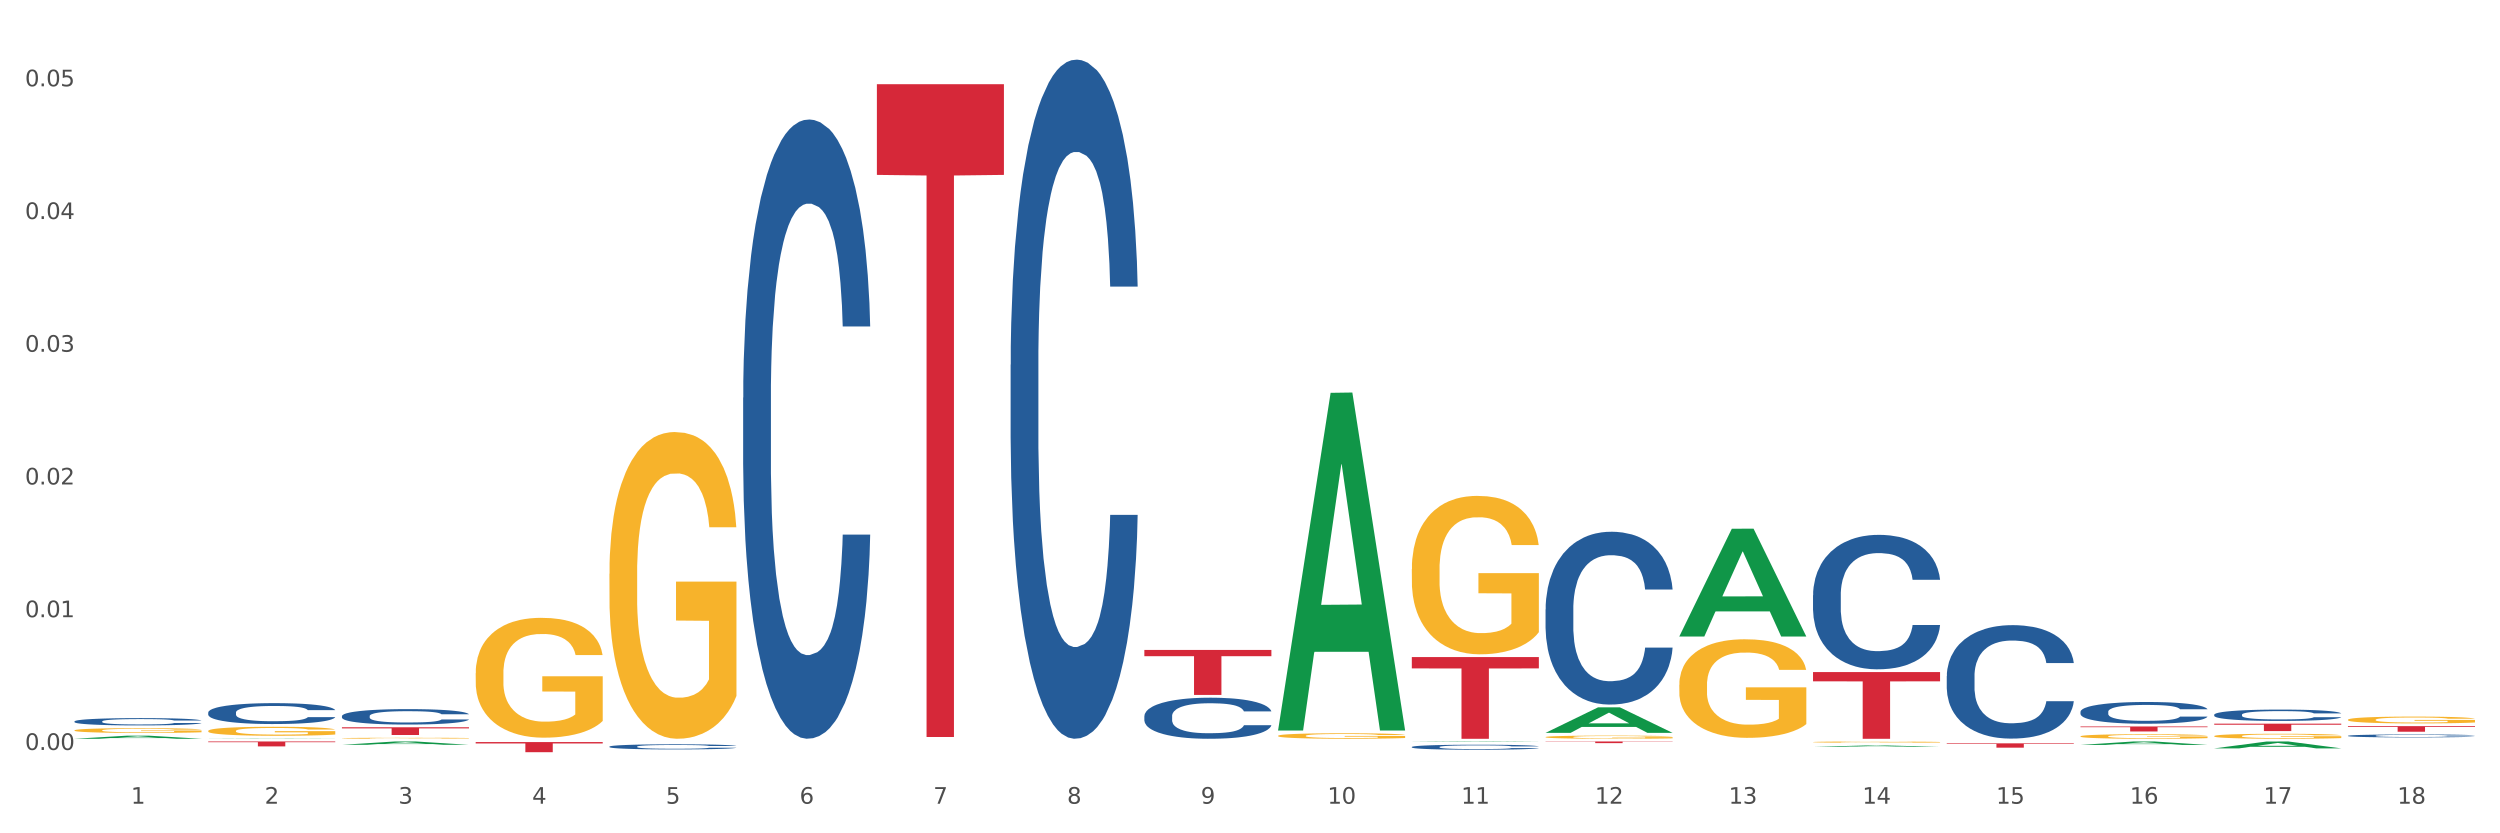 <?xml version="1.0" encoding="utf-8" standalone="no"?>
<!DOCTYPE svg PUBLIC "-//W3C//DTD SVG 1.1//EN"
  "http://www.w3.org/Graphics/SVG/1.1/DTD/svg11.dtd">
<svg xmlns:xlink="http://www.w3.org/1999/xlink" width="1080pt" height="360pt" viewBox="0 0 1080 360" xmlns="http://www.w3.org/2000/svg" version="1.1">
 <rect x="0" y="0" width="1080" height="360" fill="#333333" stroke="none"/>
 <defs>
  <style type="text/css">*{stroke-linejoin: round; stroke-linecap: butt}</style>
 </defs>
 <g id="figure_1">
  <g id="patch_1">
   <path d="M 0 360 
L 1080 360 
L 1080 0 
L 0 0 
z
" style="fill: #ffffff; stroke: #ffffff; stroke-linejoin: miter"/>
  </g>
  <g id="axes_1">
   <g id="matplotlib.axis_1">
    <g id="xtick_1">
     <g id="text_1">
      <!-- 1 -->
      <g style="fill: #4d4d4d" transform="translate(56.563 347.204) scale(0.096 -0.096)">
       <defs>
        <path id="DejaVuSans-31" d="M 794 531 
L 1825 531 
L 1825 4091 
L 703 3866 
L 703 4441 
L 1819 4666 
L 2450 4666 
L 2450 531 
L 3481 531 
L 3481 0 
L 794 0 
L 794 531 
z
" transform="scale(0.016)"/>
       </defs>
       <use xlink:href="#DejaVuSans-31"/>
      </g>
     </g>
    </g>
    <g id="xtick_2">
     <g id="text_2">
      <!-- 2 -->
      <g style="fill: #4d4d4d" transform="translate(114.336 347.204) scale(0.096 -0.096)">
       <defs>
        <path id="DejaVuSans-32" d="M 1228 531 
L 3431 531 
L 3431 0 
L 469 0 
L 469 531 
Q 828 903 1448 1529 
Q 2069 2156 2228 2338 
Q 2531 2678 2651 2914 
Q 2772 3150 2772 3378 
Q 2772 3750 2511 3984 
Q 2250 4219 1831 4219 
Q 1534 4219 1204 4116 
Q 875 4013 500 3803 
L 500 4441 
Q 881 4594 1212 4672 
Q 1544 4750 1819 4750 
Q 2544 4750 2975 4387 
Q 3406 4025 3406 3419 
Q 3406 3131 3298 2873 
Q 3191 2616 2906 2266 
Q 2828 2175 2409 1742 
Q 1991 1309 1228 531 
z
" transform="scale(0.016)"/>
       </defs>
       <use xlink:href="#DejaVuSans-32"/>
      </g>
     </g>
    </g>
    <g id="xtick_3">
     <g id="text_3">
      <!-- 3 -->
      <g style="fill: #4d4d4d" transform="translate(172.109 347.204) scale(0.096 -0.096)">
       <defs>
        <path id="DejaVuSans-33" d="M 2597 2516 
Q 3050 2419 3304 2112 
Q 3559 1806 3559 1356 
Q 3559 666 3084 287 
Q 2609 -91 1734 -91 
Q 1441 -91 1130 -33 
Q 819 25 488 141 
L 488 750 
Q 750 597 1062 519 
Q 1375 441 1716 441 
Q 2309 441 2620 675 
Q 2931 909 2931 1356 
Q 2931 1769 2642 2001 
Q 2353 2234 1838 2234 
L 1294 2234 
L 1294 2753 
L 1863 2753 
Q 2328 2753 2575 2939 
Q 2822 3125 2822 3475 
Q 2822 3834 2567 4026 
Q 2313 4219 1838 4219 
Q 1578 4219 1281 4162 
Q 984 4106 628 3988 
L 628 4550 
Q 988 4650 1302 4700 
Q 1616 4750 1894 4750 
Q 2613 4750 3031 4423 
Q 3450 4097 3450 3541 
Q 3450 3153 3228 2886 
Q 3006 2619 2597 2516 
z
" transform="scale(0.016)"/>
       </defs>
       <use xlink:href="#DejaVuSans-33"/>
      </g>
     </g>
    </g>
    <g id="xtick_4">
     <g id="text_4">
      <!-- 4 -->
      <g style="fill: #4d4d4d" transform="translate(229.882 347.204) scale(0.096 -0.096)">
       <defs>
        <path id="DejaVuSans-34" d="M 2419 4116 
L 825 1625 
L 2419 1625 
L 2419 4116 
z
M 2253 4666 
L 3047 4666 
L 3047 1625 
L 3713 1625 
L 3713 1100 
L 3047 1100 
L 3047 0 
L 2419 0 
L 2419 1100 
L 313 1100 
L 313 1709 
L 2253 4666 
z
" transform="scale(0.016)"/>
       </defs>
       <use xlink:href="#DejaVuSans-34"/>
      </g>
     </g>
    </g>
    <g id="xtick_5">
     <g id="text_5">
      <!-- 5 -->
      <g style="fill: #4d4d4d" transform="translate(287.655 347.204) scale(0.096 -0.096)">
       <defs>
        <path id="DejaVuSans-35" d="M 691 4666 
L 3169 4666 
L 3169 4134 
L 1269 4134 
L 1269 2991 
Q 1406 3038 1543 3061 
Q 1681 3084 1819 3084 
Q 2600 3084 3056 2656 
Q 3513 2228 3513 1497 
Q 3513 744 3044 326 
Q 2575 -91 1722 -91 
Q 1428 -91 1123 -41 
Q 819 9 494 109 
L 494 744 
Q 775 591 1075 516 
Q 1375 441 1709 441 
Q 2250 441 2565 725 
Q 2881 1009 2881 1497 
Q 2881 1984 2565 2268 
Q 2250 2553 1709 2553 
Q 1456 2553 1204 2497 
Q 953 2441 691 2322 
L 691 4666 
z
" transform="scale(0.016)"/>
       </defs>
       <use xlink:href="#DejaVuSans-35"/>
      </g>
     </g>
    </g>
    <g id="xtick_6">
     <g id="text_6">
      <!-- 6 -->
      <g style="fill: #4d4d4d" transform="translate(345.428 347.204) scale(0.096 -0.096)">
       <defs>
        <path id="DejaVuSans-36" d="M 2113 2584 
Q 1688 2584 1439 2293 
Q 1191 2003 1191 1497 
Q 1191 994 1439 701 
Q 1688 409 2113 409 
Q 2538 409 2786 701 
Q 3034 994 3034 1497 
Q 3034 2003 2786 2293 
Q 2538 2584 2113 2584 
z
M 3366 4563 
L 3366 3988 
Q 3128 4100 2886 4159 
Q 2644 4219 2406 4219 
Q 1781 4219 1451 3797 
Q 1122 3375 1075 2522 
Q 1259 2794 1537 2939 
Q 1816 3084 2150 3084 
Q 2853 3084 3261 2657 
Q 3669 2231 3669 1497 
Q 3669 778 3244 343 
Q 2819 -91 2113 -91 
Q 1303 -91 875 529 
Q 447 1150 447 2328 
Q 447 3434 972 4092 
Q 1497 4750 2381 4750 
Q 2619 4750 2861 4703 
Q 3103 4656 3366 4563 
z
" transform="scale(0.016)"/>
       </defs>
       <use xlink:href="#DejaVuSans-36"/>
      </g>
     </g>
    </g>
    <g id="xtick_7">
     <g id="text_7">
      <!-- 7 -->
      <g style="fill: #4d4d4d" transform="translate(403.201 347.204) scale(0.096 -0.096)">
       <defs>
        <path id="DejaVuSans-37" d="M 525 4666 
L 3525 4666 
L 3525 4397 
L 1831 0 
L 1172 0 
L 2766 4134 
L 525 4134 
L 525 4666 
z
" transform="scale(0.016)"/>
       </defs>
       <use xlink:href="#DejaVuSans-37"/>
      </g>
     </g>
    </g>
    <g id="xtick_8">
     <g id="text_8">
      <!-- 8 -->
      <g style="fill: #4d4d4d" transform="translate(460.974 347.204) scale(0.096 -0.096)">
       <defs>
        <path id="DejaVuSans-38" d="M 2034 2216 
Q 1584 2216 1326 1975 
Q 1069 1734 1069 1313 
Q 1069 891 1326 650 
Q 1584 409 2034 409 
Q 2484 409 2743 651 
Q 3003 894 3003 1313 
Q 3003 1734 2745 1975 
Q 2488 2216 2034 2216 
z
M 1403 2484 
Q 997 2584 770 2862 
Q 544 3141 544 3541 
Q 544 4100 942 4425 
Q 1341 4750 2034 4750 
Q 2731 4750 3128 4425 
Q 3525 4100 3525 3541 
Q 3525 3141 3298 2862 
Q 3072 2584 2669 2484 
Q 3125 2378 3379 2068 
Q 3634 1759 3634 1313 
Q 3634 634 3220 271 
Q 2806 -91 2034 -91 
Q 1263 -91 848 271 
Q 434 634 434 1313 
Q 434 1759 690 2068 
Q 947 2378 1403 2484 
z
M 1172 3481 
Q 1172 3119 1398 2916 
Q 1625 2713 2034 2713 
Q 2441 2713 2670 2916 
Q 2900 3119 2900 3481 
Q 2900 3844 2670 4047 
Q 2441 4250 2034 4250 
Q 1625 4250 1398 4047 
Q 1172 3844 1172 3481 
z
" transform="scale(0.016)"/>
       </defs>
       <use xlink:href="#DejaVuSans-38"/>
      </g>
     </g>
    </g>
    <g id="xtick_9">
     <g id="text_9">
      <!-- 9 -->
      <g style="fill: #4d4d4d" transform="translate(518.747 347.204) scale(0.096 -0.096)">
       <defs>
        <path id="DejaVuSans-39" d="M 703 97 
L 703 672 
Q 941 559 1184 500 
Q 1428 441 1663 441 
Q 2288 441 2617 861 
Q 2947 1281 2994 2138 
Q 2813 1869 2534 1725 
Q 2256 1581 1919 1581 
Q 1219 1581 811 2004 
Q 403 2428 403 3163 
Q 403 3881 828 4315 
Q 1253 4750 1959 4750 
Q 2769 4750 3195 4129 
Q 3622 3509 3622 2328 
Q 3622 1225 3098 567 
Q 2575 -91 1691 -91 
Q 1453 -91 1209 -44 
Q 966 3 703 97 
z
M 1959 2075 
Q 2384 2075 2632 2365 
Q 2881 2656 2881 3163 
Q 2881 3666 2632 3958 
Q 2384 4250 1959 4250 
Q 1534 4250 1286 3958 
Q 1038 3666 1038 3163 
Q 1038 2656 1286 2365 
Q 1534 2075 1959 2075 
z
" transform="scale(0.016)"/>
       </defs>
       <use xlink:href="#DejaVuSans-39"/>
      </g>
     </g>
    </g>
    <g id="xtick_10">
     <g id="text_10">
      <!-- 10 -->
      <g style="fill: #4d4d4d" transform="translate(573.466 347.204) scale(0.096 -0.096)">
       <defs>
        <path id="DejaVuSans-30" d="M 2034 4250 
Q 1547 4250 1301 3770 
Q 1056 3291 1056 2328 
Q 1056 1369 1301 889 
Q 1547 409 2034 409 
Q 2525 409 2770 889 
Q 3016 1369 3016 2328 
Q 3016 3291 2770 3770 
Q 2525 4250 2034 4250 
z
M 2034 4750 
Q 2819 4750 3233 4129 
Q 3647 3509 3647 2328 
Q 3647 1150 3233 529 
Q 2819 -91 2034 -91 
Q 1250 -91 836 529 
Q 422 1150 422 2328 
Q 422 3509 836 4129 
Q 1250 4750 2034 4750 
z
" transform="scale(0.016)"/>
       </defs>
       <use xlink:href="#DejaVuSans-31"/>
       <use xlink:href="#DejaVuSans-30" transform="translate(63.623 0)"/>
      </g>
     </g>
    </g>
    <g id="xtick_11">
     <g id="text_11">
      <!-- 11 -->
      <g style="fill: #4d4d4d" transform="translate(631.239 347.204) scale(0.096 -0.096)">
       <use xlink:href="#DejaVuSans-31"/>
       <use xlink:href="#DejaVuSans-31" transform="translate(63.623 0)"/>
      </g>
     </g>
    </g>
    <g id="xtick_12">
     <g id="text_12">
      <!-- 12 -->
      <g style="fill: #4d4d4d" transform="translate(689.012 347.204) scale(0.096 -0.096)">
       <use xlink:href="#DejaVuSans-31"/>
       <use xlink:href="#DejaVuSans-32" transform="translate(63.623 0)"/>
      </g>
     </g>
    </g>
    <g id="xtick_13">
     <g id="text_13">
      <!-- 13 -->
      <g style="fill: #4d4d4d" transform="translate(746.785 347.204) scale(0.096 -0.096)">
       <use xlink:href="#DejaVuSans-31"/>
       <use xlink:href="#DejaVuSans-33" transform="translate(63.623 0)"/>
      </g>
     </g>
    </g>
    <g id="xtick_14">
     <g id="text_14">
      <!-- 14 -->
      <g style="fill: #4d4d4d" transform="translate(804.558 347.204) scale(0.096 -0.096)">
       <use xlink:href="#DejaVuSans-31"/>
       <use xlink:href="#DejaVuSans-34" transform="translate(63.623 0)"/>
      </g>
     </g>
    </g>
    <g id="xtick_15">
     <g id="text_15">
      <!-- 15 -->
      <g style="fill: #4d4d4d" transform="translate(862.331 347.204) scale(0.096 -0.096)">
       <use xlink:href="#DejaVuSans-31"/>
       <use xlink:href="#DejaVuSans-35" transform="translate(63.623 0)"/>
      </g>
     </g>
    </g>
    <g id="xtick_16">
     <g id="text_16">
      <!-- 16 -->
      <g style="fill: #4d4d4d" transform="translate(920.104 347.204) scale(0.096 -0.096)">
       <use xlink:href="#DejaVuSans-31"/>
       <use xlink:href="#DejaVuSans-36" transform="translate(63.623 0)"/>
      </g>
     </g>
    </g>
    <g id="xtick_17">
     <g id="text_17">
      <!-- 17 -->
      <g style="fill: #4d4d4d" transform="translate(977.877 347.204) scale(0.096 -0.096)">
       <use xlink:href="#DejaVuSans-31"/>
       <use xlink:href="#DejaVuSans-37" transform="translate(63.623 0)"/>
      </g>
     </g>
    </g>
    <g id="xtick_18">
     <g id="text_18">
      <!-- 18 -->
      <g style="fill: #4d4d4d" transform="translate(1035.65 347.204) scale(0.096 -0.096)">
       <use xlink:href="#DejaVuSans-31"/>
       <use xlink:href="#DejaVuSans-38" transform="translate(63.623 0)"/>
      </g>
     </g>
    </g>
    <g id="xtick_19"/>
    <g id="xtick_20"/>
    <g id="xtick_21"/>
    <g id="xtick_22"/>
    <g id="xtick_23"/>
    <g id="xtick_24"/>
    <g id="xtick_25"/>
    <g id="xtick_26"/>
    <g id="xtick_27"/>
    <g id="xtick_28"/>
    <g id="xtick_29"/>
    <g id="xtick_30"/>
    <g id="xtick_31"/>
    <g id="xtick_32"/>
    <g id="xtick_33"/>
    <g id="xtick_34"/>
    <g id="xtick_35"/>
   </g>
   <g id="matplotlib.axis_2">
    <g id="ytick_1">
     <g id="text_19">
      <!-- 0.00 -->
      <g style="fill: #4d4d4d" transform="translate(10.8 323.974) scale(0.096 -0.096)">
       <defs>
        <path id="DejaVuSans-2e" d="M 684 794 
L 1344 794 
L 1344 0 
L 684 0 
L 684 794 
z
" transform="scale(0.016)"/>
       </defs>
       <use xlink:href="#DejaVuSans-30"/>
       <use xlink:href="#DejaVuSans-2e" transform="translate(63.623 0)"/>
       <use xlink:href="#DejaVuSans-30" transform="translate(95.41 0)"/>
       <use xlink:href="#DejaVuSans-30" transform="translate(159.033 0)"/>
      </g>
     </g>
    </g>
    <g id="ytick_2">
     <g id="text_20">
      <!-- 0.01 -->
      <g style="fill: #4d4d4d" transform="translate(10.8 266.636) scale(0.096 -0.096)">
       <use xlink:href="#DejaVuSans-30"/>
       <use xlink:href="#DejaVuSans-2e" transform="translate(63.623 0)"/>
       <use xlink:href="#DejaVuSans-30" transform="translate(95.41 0)"/>
       <use xlink:href="#DejaVuSans-31" transform="translate(159.033 0)"/>
      </g>
     </g>
    </g>
    <g id="ytick_3">
     <g id="text_21">
      <!-- 0.02 -->
      <g style="fill: #4d4d4d" transform="translate(10.8 209.298) scale(0.096 -0.096)">
       <use xlink:href="#DejaVuSans-30"/>
       <use xlink:href="#DejaVuSans-2e" transform="translate(63.623 0)"/>
       <use xlink:href="#DejaVuSans-30" transform="translate(95.41 0)"/>
       <use xlink:href="#DejaVuSans-32" transform="translate(159.033 0)"/>
      </g>
     </g>
    </g>
    <g id="ytick_4">
     <g id="text_22">
      <!-- 0.03 -->
      <g style="fill: #4d4d4d" transform="translate(10.8 151.959) scale(0.096 -0.096)">
       <use xlink:href="#DejaVuSans-30"/>
       <use xlink:href="#DejaVuSans-2e" transform="translate(63.623 0)"/>
       <use xlink:href="#DejaVuSans-30" transform="translate(95.41 0)"/>
       <use xlink:href="#DejaVuSans-33" transform="translate(159.033 0)"/>
      </g>
     </g>
    </g>
    <g id="ytick_5">
     <g id="text_23">
      <!-- 0.04 -->
      <g style="fill: #4d4d4d" transform="translate(10.8 94.621) scale(0.096 -0.096)">
       <use xlink:href="#DejaVuSans-30"/>
       <use xlink:href="#DejaVuSans-2e" transform="translate(63.623 0)"/>
       <use xlink:href="#DejaVuSans-30" transform="translate(95.41 0)"/>
       <use xlink:href="#DejaVuSans-34" transform="translate(159.033 0)"/>
      </g>
     </g>
    </g>
    <g id="ytick_6">
     <g id="text_24">
      <!-- 0.05 -->
      <g style="fill: #4d4d4d" transform="translate(10.8 37.283) scale(0.096 -0.096)">
       <use xlink:href="#DejaVuSans-30"/>
       <use xlink:href="#DejaVuSans-2e" transform="translate(63.623 0)"/>
       <use xlink:href="#DejaVuSans-30" transform="translate(95.41 0)"/>
       <use xlink:href="#DejaVuSans-35" transform="translate(159.033 0)"/>
      </g>
     </g>
    </g>
    <g id="ytick_7"/>
    <g id="ytick_8"/>
    <g id="ytick_9"/>
    <g id="ytick_10"/>
    <g id="ytick_11"/>
   </g>
   <g id="PolyCollection_1">
    <path d="M 32.175 319.146 
L 32.232 319.145 
L 54.864 317.807 
L 64.257 317.805 
L 87.059 319.149 
L 76.196 319.149 
L 71.273 318.836 
L 47.905 318.836 
L 47.735 318.841 
L 42.982 319.149 
L 32.175 319.149 
L 32.175 319.146 
L 50.847 318.649 
L 68.331 318.648 
L 59.674 318.092 
L 59.561 318.089 
L 59.447 318.093 
L 50.79 318.648 
L 50.847 318.649 
L 32.175 319.146 
z
" clip-path="url(#p4cc4315756)" style="fill: #109648"/>
    <path d="M 89.948 319.148 
L 90.005 319.148 
L 112.637 319.037 
L 122.03 319.037 
L 144.832 319.149 
L 133.969 319.149 
L 129.046 319.123 
L 105.678 319.123 
L 105.508 319.123 
L 100.755 319.149 
L 89.948 319.149 
L 89.948 319.148 
L 108.62 319.107 
L 126.104 319.107 
L 117.447 319.061 
L 117.334 319.06 
L 117.22 319.061 
L 108.563 319.107 
L 108.62 319.107 
L 89.948 319.148 
z
" clip-path="url(#p4cc4315756)" style="fill: #109648"/>
    <path d="M 147.721 321.76 
L 147.778 321.758 
L 170.41 320.328 
L 179.803 320.327 
L 202.605 321.762 
L 191.742 321.762 
L 186.819 321.428 
L 163.451 321.428 
L 163.281 321.433 
L 158.528 321.762 
L 147.721 321.762 
L 147.721 321.76 
L 166.393 321.229 
L 183.877 321.227 
L 175.22 320.633 
L 175.107 320.63 
L 174.993 320.634 
L 166.336 321.227 
L 166.393 321.229 
L 147.721 321.76 
z
" clip-path="url(#p4cc4315756)" style="fill: #109648"/>
    <path d="M 552.132 315.314 
L 552.188 315.177 
L 574.821 169.703 
L 584.214 169.566 
L 607.016 315.588 
L 596.152 315.588 
L 591.23 281.585 
L 567.862 281.585 
L 567.692 282.133 
L 562.939 315.588 
L 552.132 315.588 
L 552.132 315.314 
L 570.804 261.293 
L 588.288 261.156 
L 579.631 200.69 
L 579.517 200.416 
L 579.404 200.827 
L 570.747 261.156 
L 570.804 261.293 
L 552.132 315.314 
z
" clip-path="url(#p4cc4315756)" style="fill: #109648"/>
    <path d="M 609.905 320.533 
L 609.961 320.533 
L 632.594 320.327 
L 641.987 320.327 
L 664.789 320.533 
L 653.925 320.533 
L 649.003 320.485 
L 625.635 320.485 
L 625.465 320.486 
L 620.712 320.533 
L 609.905 320.533 
L 609.905 320.533 
L 628.577 320.457 
L 646.061 320.456 
L 637.404 320.371 
L 637.29 320.371 
L 637.177 320.371 
L 628.52 320.456 
L 628.577 320.457 
L 609.905 320.533 
z
" clip-path="url(#p4cc4315756)" style="fill: #109648"/>
    <path d="M 667.678 316.582 
L 667.734 316.571 
L 690.367 305.566 
L 699.76 305.556 
L 722.562 316.602 
L 711.698 316.602 
L 706.776 314.03 
L 683.408 314.03 
L 683.238 314.071 
L 678.485 316.602 
L 667.678 316.602 
L 667.678 316.582 
L 686.35 312.495 
L 703.834 312.484 
L 695.177 307.91 
L 695.063 307.889 
L 694.95 307.921 
L 686.293 312.484 
L 686.35 312.495 
L 667.678 316.582 
z
" clip-path="url(#p4cc4315756)" style="fill: #109648"/>
    <path d="M 783.224 290.326 
L 838.108 290.326 
L 838.108 294.332 
L 816.519 294.359 
L 816.519 319.149 
L 804.683 319.149 
L 804.683 294.359 
L 783.224 294.332 
L 783.224 290.353 
L 783.224 290.326 
z
" clip-path="url(#p4cc4315756)" style="fill: #d62839"/>
    <path d="M 956.543 312.628 
L 1011.427 312.628 
L 1011.427 313.071 
L 989.837 313.074 
L 989.837 315.814 
L 978.002 315.814 
L 978.002 313.074 
L 956.543 313.071 
L 956.543 312.631 
L 956.543 312.628 
z
" clip-path="url(#p4cc4315756)" style="fill: #d62839"/>
    <path d="M 1014.316 313.7 
L 1069.2 313.7 
L 1069.2 314.034 
L 1047.61 314.036 
L 1047.61 316.106 
L 1035.775 316.106 
L 1035.775 314.036 
L 1014.316 314.034 
L 1014.316 313.702 
L 1014.316 313.7 
z
" clip-path="url(#p4cc4315756)" style="fill: #d62839"/>
    <path d="M 89.948 320.327 
L 144.832 320.327 
L 144.832 320.622 
L 123.243 320.624 
L 123.243 322.448 
L 111.407 322.448 
L 111.407 320.624 
L 89.948 320.622 
L 89.948 320.329 
L 89.948 320.327 
z
" clip-path="url(#p4cc4315756)" style="fill: #d62839"/>
    <path d="M 783.224 320.574 
L 783.289 320.573 
L 783.289 320.556 
L 783.418 320.541 
L 784.066 320.504 
L 785.038 320.474 
L 785.751 320.458 
L 786.464 320.445 
L 787.306 320.431 
L 788.343 320.418 
L 790.222 320.398 
L 791.388 320.387 
L 792.814 320.377 
L 795.406 320.361 
L 797.285 320.352 
L 799.229 320.345 
L 802.404 320.336 
L 804.478 320.332 
L 806.681 320.329 
L 809.338 320.327 
L 811.346 320.327 
L 815.753 320.328 
L 819.511 320.333 
L 821.325 320.336 
L 823.658 320.342 
L 824.889 320.346 
L 826.898 320.354 
L 828.971 320.364 
L 830.397 320.373 
L 832.535 320.389 
L 834.155 320.406 
L 835.646 320.426 
L 836.423 320.441 
L 837.007 320.454 
L 837.525 320.469 
L 838.043 320.493 
L 826.38 320.493 
L 825.926 320.476 
L 825.213 320.46 
L 824.176 320.444 
L 823.269 320.434 
L 821.714 320.422 
L 820.288 320.414 
L 818.798 320.408 
L 816.984 320.404 
L 815.558 320.401 
L 813.549 320.399 
L 809.597 320.4 
L 806.94 320.404 
L 805.126 320.408 
L 803.959 320.413 
L 802.922 320.418 
L 801.756 320.425 
L 800.395 320.435 
L 799.423 320.444 
L 798.451 320.456 
L 797.674 320.467 
L 796.961 320.481 
L 796.378 320.496 
L 795.924 320.511 
L 795.535 320.529 
L 795.211 320.56 
L 795.211 320.627 
L 795.341 320.642 
L 795.665 320.662 
L 796.054 320.677 
L 796.702 320.695 
L 797.285 320.707 
L 798.387 320.725 
L 799.618 320.74 
L 800.59 320.749 
L 801.562 320.757 
L 803.246 320.767 
L 805.126 320.776 
L 806.746 320.782 
L 808.949 320.786 
L 810.439 320.788 
L 811.735 320.789 
L 814.91 320.789 
L 817.178 320.788 
L 819.705 320.785 
L 821.649 320.78 
L 823.269 320.775 
L 825.084 320.766 
L 826.25 320.758 
L 826.25 320.656 
L 811.994 320.655 
L 811.994 320.587 
L 838.108 320.587 
L 838.108 320.786 
L 837.007 320.797 
L 835.775 320.806 
L 834.479 320.814 
L 832.535 320.825 
L 830.203 320.834 
L 828.129 320.841 
L 825.926 320.847 
L 823.334 320.852 
L 819.964 320.857 
L 817.891 320.859 
L 815.299 320.861 
L 812.253 320.861 
L 809.597 320.86 
L 807.005 320.858 
L 804.283 320.853 
L 801.627 320.847 
L 799.618 320.841 
L 797.609 320.833 
L 795.471 320.823 
L 793.786 320.813 
L 792.49 320.804 
L 791.064 320.793 
L 789.509 320.778 
L 788.343 320.765 
L 787.306 320.751 
L 786.204 320.734 
L 785.427 320.719 
L 784.649 320.7 
L 784.196 320.685 
L 783.677 320.664 
L 783.289 320.633 
L 783.224 320.574 
z
" clip-path="url(#p4cc4315756)" style="fill: #f7b32b"/>
    <path d="M 667.678 320.327 
L 722.562 320.327 
L 722.562 320.425 
L 700.973 320.426 
L 700.973 321.033 
L 689.137 321.033 
L 689.137 320.426 
L 667.678 320.425 
L 667.678 320.328 
L 667.678 320.327 
z
" clip-path="url(#p4cc4315756)" style="fill: #d62839"/>
    <path d="M 378.813 36.362 
L 433.697 36.362 
L 433.697 75.553 
L 412.108 75.818 
L 412.108 318.376 
L 400.272 318.376 
L 400.272 75.818 
L 378.813 75.553 
L 378.813 36.627 
L 378.813 36.362 
z
" clip-path="url(#p4cc4315756)" style="fill: #d62839"/>
    <path d="M 494.359 280.765 
L 549.243 280.765 
L 549.243 283.469 
L 527.654 283.487 
L 527.654 300.223 
L 515.818 300.223 
L 515.818 283.487 
L 494.359 283.469 
L 494.359 280.783 
L 494.359 280.765 
z
" clip-path="url(#p4cc4315756)" style="fill: #d62839"/>
    <path d="M 609.905 283.846 
L 664.789 283.846 
L 664.789 288.752 
L 643.2 288.785 
L 643.2 319.149 
L 631.364 319.149 
L 631.364 288.785 
L 609.905 288.752 
L 609.905 283.879 
L 609.905 283.846 
z
" clip-path="url(#p4cc4315756)" style="fill: #d62839"/>
    <path d="M 725.451 274.9 
L 725.507 274.856 
L 748.14 228.418 
L 757.533 228.374 
L 780.335 274.988 
L 769.471 274.988 
L 764.549 264.133 
L 741.181 264.133 
L 741.011 264.308 
L 736.258 274.988 
L 725.451 274.988 
L 725.451 274.9 
L 744.123 257.655 
L 761.607 257.612 
L 752.95 238.31 
L 752.836 238.222 
L 752.723 238.354 
L 744.066 257.612 
L 744.123 257.655 
L 725.451 274.9 
z
" clip-path="url(#p4cc4315756)" style="fill: #109648"/>
    <path d="M 147.721 318.914 
L 147.786 318.913 
L 147.786 318.899 
L 147.915 318.887 
L 148.563 318.857 
L 149.535 318.832 
L 150.248 318.819 
L 150.961 318.808 
L 151.803 318.797 
L 152.84 318.786 
L 154.719 318.77 
L 155.886 318.761 
L 157.311 318.753 
L 159.903 318.74 
L 161.782 318.733 
L 163.726 318.727 
L 166.901 318.72 
L 168.975 318.716 
L 171.178 318.714 
L 173.835 318.712 
L 175.844 318.712 
L 180.25 318.713 
L 184.008 318.717 
L 185.822 318.72 
L 188.155 318.724 
L 189.386 318.728 
L 191.395 318.734 
L 193.469 318.742 
L 194.894 318.749 
L 197.033 318.763 
L 198.653 318.777 
L 200.143 318.793 
L 200.921 318.805 
L 201.504 318.816 
L 202.022 318.828 
L 202.54 318.848 
L 190.877 318.848 
L 190.423 318.834 
L 189.71 318.82 
L 188.674 318.808 
L 187.766 318.8 
L 186.211 318.79 
L 184.786 318.783 
L 183.295 318.779 
L 181.481 318.775 
L 180.055 318.773 
L 178.047 318.771 
L 174.094 318.771 
L 171.437 318.775 
L 169.623 318.779 
L 168.456 318.782 
L 167.42 318.786 
L 166.253 318.792 
L 164.893 318.8 
L 163.921 318.808 
L 162.949 318.817 
L 162.171 318.827 
L 161.458 318.838 
L 160.875 318.85 
L 160.421 318.862 
L 160.033 318.877 
L 159.709 318.903 
L 159.709 318.957 
L 159.838 318.97 
L 160.162 318.986 
L 160.551 318.998 
L 161.199 319.013 
L 161.782 319.023 
L 162.884 319.037 
L 164.115 319.049 
L 165.087 319.057 
L 166.059 319.063 
L 167.744 319.072 
L 169.623 319.079 
L 171.243 319.084 
L 173.446 319.088 
L 174.936 319.089 
L 176.232 319.09 
L 179.407 319.09 
L 181.675 319.089 
L 184.203 319.086 
L 186.146 319.082 
L 187.766 319.078 
L 189.581 319.071 
L 190.747 319.064 
L 190.747 318.981 
L 176.491 318.98 
L 176.491 318.925 
L 202.605 318.925 
L 202.605 319.088 
L 201.504 319.096 
L 200.273 319.104 
L 198.977 319.11 
L 197.033 319.119 
L 194.7 319.127 
L 192.626 319.132 
L 190.423 319.137 
L 187.831 319.141 
L 184.462 319.145 
L 182.388 319.147 
L 179.796 319.148 
L 176.751 319.149 
L 174.094 319.148 
L 171.502 319.146 
L 168.78 319.142 
L 166.124 319.137 
L 164.115 319.132 
L 162.106 319.126 
L 159.968 319.117 
L 158.283 319.109 
L 156.987 319.102 
L 155.562 319.093 
L 154.006 319.081 
L 152.84 319.07 
L 151.803 319.059 
L 150.702 319.045 
L 149.924 319.032 
L 149.147 319.017 
L 148.693 319.005 
L 148.175 318.987 
L 147.786 318.962 
L 147.721 318.914 
z
" clip-path="url(#p4cc4315756)" style="fill: #f7b32b"/>
    <path d="M 89.948 315.763 
L 90.013 315.76 
L 90.013 315.631 
L 90.142 315.521 
L 90.79 315.254 
L 91.762 315.034 
L 92.475 314.916 
L 93.188 314.82 
L 94.03 314.724 
L 95.067 314.625 
L 96.946 314.479 
L 98.113 314.404 
L 99.538 314.326 
L 102.13 314.212 
L 104.009 314.148 
L 105.953 314.094 
L 109.128 314.03 
L 111.202 314.002 
L 113.405 313.981 
L 116.062 313.966 
L 118.071 313.963 
L 122.477 313.974 
L 126.235 314.006 
L 128.049 314.03 
L 130.382 314.073 
L 131.613 314.102 
L 133.622 314.159 
L 135.696 314.233 
L 137.121 314.297 
L 139.26 314.418 
L 140.88 314.539 
L 142.37 314.689 
L 143.148 314.792 
L 143.731 314.888 
L 144.249 314.998 
L 144.768 315.172 
L 133.104 315.172 
L 132.65 315.048 
L 131.937 314.931 
L 130.901 314.817 
L 129.993 314.746 
L 128.438 314.657 
L 127.013 314.6 
L 125.522 314.557 
L 123.708 314.521 
L 122.282 314.504 
L 120.274 314.489 
L 116.321 314.493 
L 113.664 314.521 
L 111.85 314.557 
L 110.684 314.589 
L 109.647 314.625 
L 108.48 314.674 
L 107.12 314.749 
L 106.148 314.817 
L 105.176 314.902 
L 104.398 314.987 
L 103.685 315.087 
L 103.102 315.194 
L 102.648 315.304 
L 102.26 315.439 
L 101.936 315.663 
L 101.936 316.151 
L 102.065 316.261 
L 102.389 316.407 
L 102.778 316.517 
L 103.426 316.649 
L 104.009 316.738 
L 105.111 316.866 
L 106.342 316.973 
L 107.314 317.04 
L 108.286 317.097 
L 109.971 317.176 
L 111.85 317.24 
L 113.47 317.279 
L 115.673 317.314 
L 117.163 317.328 
L 118.459 317.336 
L 121.634 317.336 
L 123.902 317.325 
L 126.43 317.3 
L 128.373 317.268 
L 129.993 317.229 
L 131.808 317.165 
L 132.974 317.104 
L 132.974 316.361 
L 118.719 316.357 
L 118.719 315.863 
L 144.832 315.863 
L 144.832 317.314 
L 143.731 317.389 
L 142.5 317.457 
L 141.204 317.517 
L 139.26 317.592 
L 136.927 317.663 
L 134.853 317.713 
L 132.65 317.755 
L 130.058 317.795 
L 126.689 317.83 
L 124.615 317.844 
L 122.023 317.855 
L 118.978 317.859 
L 116.321 317.851 
L 113.729 317.834 
L 111.007 317.802 
L 108.351 317.755 
L 106.342 317.709 
L 104.333 317.652 
L 102.195 317.578 
L 100.51 317.506 
L 99.214 317.442 
L 97.789 317.361 
L 96.233 317.254 
L 95.067 317.158 
L 94.03 317.058 
L 92.929 316.93 
L 92.151 316.82 
L 91.374 316.681 
L 90.92 316.578 
L 90.402 316.418 
L 90.013 316.194 
L 89.948 315.763 
z
" clip-path="url(#p4cc4315756)" style="fill: #f7b32b"/>
    <path d="M 263.267 247.868 
L 263.332 247.747 
L 263.332 243.39 
L 263.461 239.639 
L 264.109 230.562 
L 265.081 223.059 
L 265.794 219.065 
L 266.507 215.798 
L 267.349 212.53 
L 268.386 209.142 
L 270.265 204.18 
L 271.432 201.638 
L 272.857 198.976 
L 275.449 195.103 
L 277.328 192.925 
L 279.272 191.11 
L 282.447 188.931 
L 284.521 187.963 
L 286.724 187.237 
L 289.381 186.753 
L 291.389 186.632 
L 295.796 186.995 
L 299.554 188.084 
L 301.368 188.931 
L 303.701 190.384 
L 304.932 191.352 
L 306.941 193.288 
L 309.015 195.829 
L 310.44 198.008 
L 312.579 202.123 
L 314.199 206.237 
L 315.689 211.32 
L 316.466 214.83 
L 317.05 218.097 
L 317.568 221.849 
L 318.086 227.779 
L 306.423 227.779 
L 305.969 223.543 
L 305.256 219.549 
L 304.22 215.677 
L 303.312 213.256 
L 301.757 210.231 
L 300.332 208.295 
L 298.841 206.842 
L 297.027 205.632 
L 295.601 205.027 
L 293.593 204.543 
L 289.64 204.664 
L 286.983 205.632 
L 285.169 206.842 
L 284.002 207.931 
L 282.966 209.142 
L 281.799 210.836 
L 280.439 213.377 
L 279.467 215.677 
L 278.495 218.581 
L 277.717 221.486 
L 277.004 224.874 
L 276.421 228.505 
L 275.967 232.256 
L 275.579 236.855 
L 275.255 244.479 
L 275.255 261.059 
L 275.384 264.811 
L 275.708 269.773 
L 276.097 273.524 
L 276.745 278.002 
L 277.328 281.027 
L 278.43 285.384 
L 279.661 289.015 
L 280.633 291.314 
L 281.605 293.25 
L 283.29 295.913 
L 285.169 298.091 
L 286.789 299.422 
L 288.992 300.633 
L 290.482 301.117 
L 291.778 301.359 
L 294.953 301.359 
L 297.221 300.996 
L 299.748 300.149 
L 301.692 299.059 
L 303.312 297.728 
L 305.127 295.55 
L 306.293 293.492 
L 306.293 268.199 
L 292.037 268.078 
L 292.037 251.257 
L 318.151 251.257 
L 318.151 300.633 
L 317.05 303.174 
L 315.819 305.473 
L 314.523 307.531 
L 312.579 310.072 
L 310.246 312.493 
L 308.172 314.187 
L 305.969 315.639 
L 303.377 316.97 
L 300.008 318.181 
L 297.934 318.665 
L 295.342 319.028 
L 292.297 319.149 
L 289.64 318.907 
L 287.048 318.302 
L 284.326 317.212 
L 281.67 315.639 
L 279.661 314.066 
L 277.652 312.13 
L 275.514 309.588 
L 273.829 307.168 
L 272.533 304.989 
L 271.108 302.206 
L 269.552 298.575 
L 268.386 295.308 
L 267.349 291.919 
L 266.248 287.563 
L 265.47 283.811 
L 264.692 279.091 
L 264.239 275.582 
L 263.721 270.136 
L 263.332 262.511 
L 263.267 247.868 
z
" clip-path="url(#p4cc4315756)" style="fill: #f7b32b"/>
    <path d="M 205.494 290.829 
L 205.559 290.782 
L 205.559 289.08 
L 205.688 287.614 
L 206.336 284.067 
L 207.308 281.135 
L 208.021 279.575 
L 208.734 278.298 
L 209.576 277.021 
L 210.613 275.697 
L 212.492 273.758 
L 213.659 272.765 
L 215.084 271.725 
L 217.676 270.212 
L 219.555 269.361 
L 221.499 268.651 
L 224.674 267.8 
L 226.748 267.422 
L 228.951 267.138 
L 231.608 266.949 
L 233.616 266.902 
L 238.023 267.044 
L 241.781 267.469 
L 243.595 267.8 
L 245.928 268.368 
L 247.159 268.746 
L 249.168 269.503 
L 251.242 270.496 
L 252.667 271.347 
L 254.806 272.955 
L 256.426 274.562 
L 257.916 276.548 
L 258.694 277.92 
L 259.277 279.197 
L 259.795 280.662 
L 260.313 282.98 
L 248.65 282.98 
L 248.196 281.324 
L 247.483 279.764 
L 246.447 278.251 
L 245.539 277.305 
L 243.984 276.123 
L 242.559 275.366 
L 241.068 274.799 
L 239.254 274.326 
L 237.828 274.089 
L 235.82 273.9 
L 231.867 273.948 
L 229.21 274.326 
L 227.396 274.799 
L 226.229 275.224 
L 225.193 275.697 
L 224.026 276.359 
L 222.666 277.352 
L 221.694 278.251 
L 220.722 279.386 
L 219.944 280.521 
L 219.231 281.845 
L 218.648 283.263 
L 218.194 284.729 
L 217.806 286.526 
L 217.482 289.505 
L 217.482 295.984 
L 217.611 297.449 
L 217.935 299.388 
L 218.324 300.854 
L 218.972 302.604 
L 219.555 303.786 
L 220.657 305.488 
L 221.888 306.907 
L 222.86 307.805 
L 223.832 308.562 
L 225.517 309.602 
L 227.396 310.454 
L 229.016 310.974 
L 231.219 311.447 
L 232.709 311.636 
L 234.005 311.73 
L 237.18 311.73 
L 239.448 311.588 
L 241.975 311.257 
L 243.919 310.832 
L 245.539 310.312 
L 247.354 309.46 
L 248.52 308.657 
L 248.52 298.774 
L 234.264 298.726 
L 234.264 292.153 
L 260.378 292.153 
L 260.378 311.447 
L 259.277 312.44 
L 258.046 313.338 
L 256.75 314.142 
L 254.806 315.135 
L 252.473 316.081 
L 250.399 316.743 
L 248.196 317.31 
L 245.604 317.83 
L 242.235 318.303 
L 240.161 318.492 
L 237.569 318.634 
L 234.524 318.682 
L 231.867 318.587 
L 229.275 318.351 
L 226.553 317.925 
L 223.897 317.31 
L 221.888 316.695 
L 219.879 315.939 
L 217.741 314.946 
L 216.056 314 
L 214.76 313.149 
L 213.335 312.061 
L 211.779 310.643 
L 210.613 309.366 
L 209.576 308.042 
L 208.475 306.34 
L 207.697 304.874 
L 206.92 303.029 
L 206.466 301.658 
L 205.948 299.53 
L 205.559 296.551 
L 205.494 290.829 
z
" clip-path="url(#p4cc4315756)" style="fill: #f7b32b"/>
    <path d="M 552.132 317.867 
L 552.197 317.865 
L 552.197 317.787 
L 552.326 317.719 
L 552.974 317.556 
L 553.946 317.421 
L 554.659 317.35 
L 555.372 317.291 
L 556.214 317.232 
L 557.251 317.171 
L 559.13 317.082 
L 560.296 317.036 
L 561.722 316.989 
L 564.314 316.919 
L 566.193 316.88 
L 568.137 316.847 
L 571.312 316.808 
L 573.386 316.791 
L 575.589 316.778 
L 578.246 316.769 
L 580.254 316.767 
L 584.661 316.773 
L 588.419 316.793 
L 590.233 316.808 
L 592.566 316.834 
L 593.797 316.851 
L 595.806 316.886 
L 597.88 316.932 
L 599.305 316.971 
L 601.443 317.045 
L 603.063 317.119 
L 604.554 317.21 
L 605.331 317.274 
L 605.915 317.332 
L 606.433 317.4 
L 606.951 317.506 
L 595.288 317.506 
L 594.834 317.43 
L 594.121 317.358 
L 593.084 317.289 
L 592.177 317.245 
L 590.622 317.191 
L 589.197 317.156 
L 587.706 317.13 
L 585.892 317.108 
L 584.466 317.097 
L 582.458 317.089 
L 578.505 317.091 
L 575.848 317.108 
L 574.034 317.13 
L 572.867 317.15 
L 571.831 317.171 
L 570.664 317.202 
L 569.303 317.247 
L 568.331 317.289 
L 567.359 317.341 
L 566.582 317.393 
L 565.869 317.454 
L 565.286 317.519 
L 564.832 317.587 
L 564.444 317.669 
L 564.12 317.806 
L 564.12 318.104 
L 564.249 318.172 
L 564.573 318.261 
L 564.962 318.329 
L 565.61 318.409 
L 566.193 318.463 
L 567.295 318.542 
L 568.526 318.607 
L 569.498 318.648 
L 570.47 318.683 
L 572.155 318.731 
L 574.034 318.77 
L 575.654 318.794 
L 577.857 318.816 
L 579.347 318.825 
L 580.643 318.829 
L 583.818 318.829 
L 586.086 318.822 
L 588.613 318.807 
L 590.557 318.788 
L 592.177 318.764 
L 593.992 318.724 
L 595.158 318.687 
L 595.158 318.233 
L 580.902 318.231 
L 580.902 317.928 
L 607.016 317.928 
L 607.016 318.816 
L 605.915 318.862 
L 604.683 318.903 
L 603.387 318.94 
L 601.443 318.986 
L 599.111 319.029 
L 597.037 319.059 
L 594.834 319.086 
L 592.242 319.11 
L 588.873 319.131 
L 586.799 319.14 
L 584.207 319.147 
L 581.162 319.149 
L 578.505 319.144 
L 575.913 319.133 
L 573.191 319.114 
L 570.535 319.086 
L 568.526 319.057 
L 566.517 319.023 
L 564.379 318.977 
L 562.694 318.933 
L 561.398 318.894 
L 559.972 318.844 
L 558.417 318.779 
L 557.251 318.72 
L 556.214 318.659 
L 555.113 318.581 
L 554.335 318.513 
L 553.557 318.429 
L 553.104 318.366 
L 552.585 318.268 
L 552.197 318.131 
L 552.132 317.867 
z
" clip-path="url(#p4cc4315756)" style="fill: #f7b32b"/>
    <path d="M 609.905 245.851 
L 609.97 245.788 
L 609.97 243.538 
L 610.099 241.6 
L 610.747 236.912 
L 611.719 233.037 
L 612.432 230.974 
L 613.145 229.286 
L 613.987 227.599 
L 615.024 225.849 
L 616.903 223.286 
L 618.069 221.973 
L 619.495 220.598 
L 622.087 218.598 
L 623.966 217.473 
L 625.91 216.535 
L 629.085 215.41 
L 631.159 214.91 
L 633.362 214.535 
L 636.019 214.285 
L 638.027 214.222 
L 642.434 214.41 
L 646.192 214.972 
L 648.006 215.41 
L 650.339 216.16 
L 651.57 216.66 
L 653.579 217.66 
L 655.653 218.973 
L 657.078 220.098 
L 659.216 222.223 
L 660.836 224.348 
L 662.327 226.974 
L 663.104 228.786 
L 663.688 230.474 
L 664.206 232.412 
L 664.724 235.475 
L 653.061 235.475 
L 652.607 233.287 
L 651.894 231.224 
L 650.857 229.224 
L 649.95 227.974 
L 648.395 226.411 
L 646.97 225.411 
L 645.479 224.661 
L 643.665 224.036 
L 642.239 223.723 
L 640.231 223.473 
L 636.278 223.536 
L 633.621 224.036 
L 631.807 224.661 
L 630.64 225.224 
L 629.604 225.849 
L 628.437 226.724 
L 627.076 228.036 
L 626.104 229.224 
L 625.132 230.724 
L 624.355 232.224 
L 623.642 233.975 
L 623.059 235.85 
L 622.605 237.787 
L 622.217 240.163 
L 621.893 244.101 
L 621.893 252.664 
L 622.022 254.602 
L 622.346 257.165 
L 622.735 259.102 
L 623.383 261.415 
L 623.966 262.978 
L 625.068 265.228 
L 626.299 267.103 
L 627.271 268.291 
L 628.243 269.291 
L 629.928 270.666 
L 631.807 271.791 
L 633.427 272.479 
L 635.63 273.104 
L 637.12 273.354 
L 638.416 273.479 
L 641.591 273.479 
L 643.859 273.292 
L 646.386 272.854 
L 648.33 272.291 
L 649.95 271.604 
L 651.765 270.479 
L 652.931 269.416 
L 652.931 256.352 
L 638.675 256.29 
L 638.675 247.601 
L 664.789 247.601 
L 664.789 273.104 
L 663.688 274.417 
L 662.456 275.604 
L 661.16 276.667 
L 659.216 277.98 
L 656.884 279.23 
L 654.81 280.105 
L 652.607 280.855 
L 650.015 281.542 
L 646.646 282.168 
L 644.572 282.418 
L 641.98 282.605 
L 638.935 282.668 
L 636.278 282.543 
L 633.686 282.23 
L 630.964 281.667 
L 628.308 280.855 
L 626.299 280.042 
L 624.29 279.042 
L 622.152 277.73 
L 620.467 276.479 
L 619.171 275.354 
L 617.745 273.917 
L 616.19 272.041 
L 615.024 270.354 
L 613.987 268.603 
L 612.886 266.353 
L 612.108 264.416 
L 611.33 261.978 
L 610.877 260.165 
L 610.358 257.352 
L 609.97 253.414 
L 609.905 245.851 
z
" clip-path="url(#p4cc4315756)" style="fill: #f7b32b"/>
    <path d="M 725.451 295.845 
L 725.516 295.806 
L 725.516 294.406 
L 725.645 293.2 
L 726.293 290.283 
L 727.265 287.872 
L 727.978 286.589 
L 728.691 285.539 
L 729.533 284.489 
L 730.57 283.4 
L 732.449 281.805 
L 733.615 280.988 
L 735.041 280.133 
L 737.633 278.888 
L 739.512 278.188 
L 741.456 277.605 
L 744.631 276.905 
L 746.705 276.594 
L 748.908 276.36 
L 751.565 276.205 
L 753.573 276.166 
L 757.98 276.283 
L 761.738 276.633 
L 763.552 276.905 
L 765.885 277.372 
L 767.116 277.683 
L 769.125 278.305 
L 771.199 279.122 
L 772.624 279.822 
L 774.762 281.144 
L 776.382 282.466 
L 777.873 284.1 
L 778.65 285.228 
L 779.234 286.278 
L 779.752 287.483 
L 780.27 289.389 
L 768.607 289.389 
L 768.153 288.028 
L 767.44 286.744 
L 766.403 285.5 
L 765.496 284.722 
L 763.941 283.75 
L 762.516 283.127 
L 761.025 282.661 
L 759.211 282.272 
L 757.785 282.077 
L 755.776 281.922 
L 751.824 281.961 
L 749.167 282.272 
L 747.353 282.661 
L 746.186 283.011 
L 745.15 283.4 
L 743.983 283.944 
L 742.622 284.761 
L 741.65 285.5 
L 740.678 286.433 
L 739.901 287.367 
L 739.188 288.456 
L 738.605 289.622 
L 738.151 290.828 
L 737.762 292.306 
L 737.438 294.756 
L 737.438 300.084 
L 737.568 301.29 
L 737.892 302.884 
L 738.281 304.09 
L 738.929 305.529 
L 739.512 306.501 
L 740.614 307.901 
L 741.845 309.068 
L 742.817 309.807 
L 743.789 310.429 
L 745.474 311.285 
L 747.353 311.985 
L 748.973 312.412 
L 751.176 312.801 
L 752.666 312.957 
L 753.962 313.035 
L 757.137 313.035 
L 759.405 312.918 
L 761.932 312.646 
L 763.876 312.296 
L 765.496 311.868 
L 767.311 311.168 
L 768.477 310.507 
L 768.477 302.378 
L 754.221 302.34 
L 754.221 296.934 
L 780.335 296.934 
L 780.335 312.801 
L 779.234 313.618 
L 778.002 314.357 
L 776.706 315.018 
L 774.762 315.835 
L 772.43 316.613 
L 770.356 317.157 
L 768.153 317.624 
L 765.561 318.052 
L 762.192 318.44 
L 760.118 318.596 
L 757.526 318.713 
L 754.48 318.752 
L 751.824 318.674 
L 749.232 318.479 
L 746.51 318.129 
L 743.854 317.624 
L 741.845 317.118 
L 739.836 316.496 
L 737.698 315.679 
L 736.013 314.901 
L 734.717 314.201 
L 733.291 313.307 
L 731.736 312.14 
L 730.57 311.09 
L 729.533 310.001 
L 728.431 308.601 
L 727.654 307.395 
L 726.876 305.879 
L 726.423 304.751 
L 725.904 303.001 
L 725.516 300.551 
L 725.451 295.845 
z
" clip-path="url(#p4cc4315756)" style="fill: #f7b32b"/>
    <path d="M 667.678 318.413 
L 667.743 318.412 
L 667.743 318.367 
L 667.872 318.328 
L 668.52 318.234 
L 669.492 318.157 
L 670.205 318.115 
L 670.918 318.082 
L 671.76 318.048 
L 672.797 318.013 
L 674.676 317.962 
L 675.842 317.936 
L 677.268 317.908 
L 679.86 317.868 
L 681.739 317.846 
L 683.683 317.827 
L 686.858 317.804 
L 688.932 317.794 
L 691.135 317.787 
L 693.792 317.782 
L 695.8 317.781 
L 700.207 317.784 
L 703.965 317.796 
L 705.779 317.804 
L 708.112 317.819 
L 709.343 317.829 
L 711.352 317.849 
L 713.426 317.876 
L 714.851 317.898 
L 716.989 317.941 
L 718.609 317.983 
L 720.1 318.036 
L 720.877 318.072 
L 721.461 318.105 
L 721.979 318.144 
L 722.497 318.205 
L 710.834 318.205 
L 710.38 318.162 
L 709.667 318.12 
L 708.63 318.08 
L 707.723 318.055 
L 706.168 318.024 
L 704.743 318.004 
L 703.252 317.989 
L 701.438 317.977 
L 700.012 317.971 
L 698.003 317.966 
L 694.051 317.967 
L 691.394 317.977 
L 689.58 317.989 
L 688.413 318.001 
L 687.377 318.013 
L 686.21 318.031 
L 684.849 318.057 
L 683.877 318.08 
L 682.905 318.11 
L 682.128 318.14 
L 681.415 318.175 
L 680.832 318.213 
L 680.378 318.252 
L 679.99 318.299 
L 679.666 318.378 
L 679.666 318.549 
L 679.795 318.588 
L 680.119 318.639 
L 680.508 318.678 
L 681.156 318.724 
L 681.739 318.755 
L 682.841 318.8 
L 684.072 318.838 
L 685.044 318.861 
L 686.016 318.881 
L 687.701 318.909 
L 689.58 318.931 
L 691.2 318.945 
L 693.403 318.958 
L 694.893 318.963 
L 696.189 318.965 
L 699.364 318.965 
L 701.632 318.961 
L 704.159 318.953 
L 706.103 318.941 
L 707.723 318.928 
L 709.538 318.905 
L 710.704 318.884 
L 710.704 318.623 
L 696.448 318.621 
L 696.448 318.448 
L 722.562 318.448 
L 722.562 318.958 
L 721.461 318.984 
L 720.229 319.007 
L 718.933 319.029 
L 716.989 319.055 
L 714.657 319.08 
L 712.583 319.097 
L 710.38 319.112 
L 707.788 319.126 
L 704.419 319.139 
L 702.345 319.144 
L 699.753 319.147 
L 696.708 319.149 
L 694.051 319.146 
L 691.459 319.14 
L 688.737 319.129 
L 686.081 319.112 
L 684.072 319.096 
L 682.063 319.076 
L 679.925 319.05 
L 678.24 319.025 
L 676.944 319.003 
L 675.518 318.974 
L 673.963 318.936 
L 672.797 318.903 
L 671.76 318.868 
L 670.659 318.823 
L 669.881 318.784 
L 669.103 318.735 
L 668.65 318.699 
L 668.131 318.643 
L 667.743 318.564 
L 667.678 318.413 
z
" clip-path="url(#p4cc4315756)" style="fill: #f7b32b"/>
    <path d="M 898.77 321.807 
L 898.826 321.806 
L 921.459 320.328 
L 930.852 320.327 
L 953.654 321.81 
L 942.79 321.81 
L 937.868 321.465 
L 914.499 321.465 
L 914.33 321.47 
L 909.577 321.81 
L 898.77 321.81 
L 898.77 321.807 
L 917.442 321.259 
L 934.925 321.257 
L 926.268 320.643 
L 926.155 320.64 
L 926.042 320.644 
L 917.385 321.257 
L 917.442 321.259 
L 898.77 321.807 
z
" clip-path="url(#p4cc4315756)" style="fill: #109648"/>
    <path d="M 783.224 322.654 
L 783.28 322.653 
L 805.913 322.04 
L 815.306 322.039 
L 838.108 322.655 
L 827.244 322.655 
L 822.322 322.512 
L 798.953 322.512 
L 798.784 322.514 
L 794.031 322.655 
L 783.224 322.655 
L 783.224 322.654 
L 801.896 322.426 
L 819.38 322.425 
L 810.722 322.171 
L 810.609 322.169 
L 810.496 322.171 
L 801.839 322.425 
L 801.896 322.426 
L 783.224 322.654 
z
" clip-path="url(#p4cc4315756)" style="fill: #109648"/>
    <path d="M 205.494 320.562 
L 260.378 320.562 
L 260.378 321.171 
L 238.789 321.176 
L 238.789 324.95 
L 226.953 324.95 
L 226.953 321.176 
L 205.494 321.171 
L 205.494 320.566 
L 205.494 320.562 
z
" clip-path="url(#p4cc4315756)" style="fill: #d62839"/>
    <path d="M 898.77 318.09 
L 898.835 318.089 
L 898.835 318.024 
L 898.964 317.968 
L 899.612 317.833 
L 900.584 317.722 
L 901.297 317.663 
L 902.01 317.614 
L 902.852 317.566 
L 903.889 317.515 
L 905.768 317.442 
L 906.934 317.404 
L 908.36 317.364 
L 910.952 317.307 
L 912.831 317.275 
L 914.775 317.248 
L 917.95 317.215 
L 920.024 317.201 
L 922.227 317.19 
L 924.884 317.183 
L 926.892 317.181 
L 931.299 317.186 
L 935.057 317.203 
L 936.871 317.215 
L 939.204 317.237 
L 940.435 317.251 
L 942.444 317.28 
L 944.517 317.318 
L 945.943 317.35 
L 948.081 317.411 
L 949.701 317.472 
L 951.192 317.548 
L 951.969 317.6 
L 952.552 317.648 
L 953.071 317.704 
L 953.589 317.792 
L 941.926 317.792 
L 941.472 317.729 
L 940.759 317.67 
L 939.722 317.612 
L 938.815 317.576 
L 937.26 317.531 
L 935.834 317.503 
L 934.344 317.481 
L 932.53 317.463 
L 931.104 317.454 
L 929.095 317.447 
L 925.143 317.449 
L 922.486 317.463 
L 920.672 317.481 
L 919.505 317.497 
L 918.468 317.515 
L 917.302 317.54 
L 915.941 317.578 
L 914.969 317.612 
L 913.997 317.655 
L 913.22 317.699 
L 912.507 317.749 
L 911.924 317.803 
L 911.47 317.859 
L 911.081 317.927 
L 910.757 318.04 
L 910.757 318.286 
L 910.887 318.342 
L 911.211 318.416 
L 911.6 318.471 
L 912.248 318.538 
L 912.831 318.583 
L 913.933 318.647 
L 915.164 318.701 
L 916.136 318.735 
L 917.108 318.764 
L 918.792 318.804 
L 920.672 318.836 
L 922.292 318.856 
L 924.495 318.874 
L 925.985 318.881 
L 927.281 318.885 
L 930.456 318.885 
L 932.724 318.879 
L 935.251 318.867 
L 937.195 318.85 
L 938.815 318.831 
L 940.63 318.798 
L 941.796 318.768 
L 941.796 318.392 
L 927.54 318.39 
L 927.54 318.141 
L 953.654 318.141 
L 953.654 318.874 
L 952.552 318.911 
L 951.321 318.946 
L 950.025 318.976 
L 948.081 319.014 
L 945.749 319.05 
L 943.675 319.075 
L 941.472 319.097 
L 938.88 319.116 
L 935.51 319.134 
L 933.437 319.141 
L 930.845 319.147 
L 927.799 319.149 
L 925.143 319.145 
L 922.551 319.136 
L 919.829 319.12 
L 917.172 319.097 
L 915.164 319.073 
L 913.155 319.044 
L 911.017 319.007 
L 909.332 318.971 
L 908.036 318.938 
L 906.61 318.897 
L 905.055 318.843 
L 903.889 318.795 
L 902.852 318.744 
L 901.75 318.68 
L 900.973 318.624 
L 900.195 318.554 
L 899.742 318.502 
L 899.223 318.421 
L 898.835 318.308 
L 898.77 318.09 
z
" clip-path="url(#p4cc4315756)" style="fill: #f7b32b"/>
    <path d="M 32.175 315.518 
L 32.24 315.516 
L 32.24 315.448 
L 32.369 315.39 
L 33.017 315.248 
L 33.989 315.132 
L 34.702 315.069 
L 35.415 315.019 
L 36.257 314.968 
L 37.294 314.915 
L 39.173 314.838 
L 40.34 314.798 
L 41.765 314.757 
L 44.357 314.697 
L 46.236 314.663 
L 48.18 314.634 
L 51.355 314.6 
L 53.429 314.585 
L 55.632 314.574 
L 58.289 314.567 
L 60.298 314.565 
L 64.704 314.57 
L 68.462 314.587 
L 70.277 314.6 
L 72.609 314.623 
L 73.84 314.638 
L 75.849 314.668 
L 77.923 314.708 
L 79.348 314.742 
L 81.487 314.806 
L 83.107 314.87 
L 84.597 314.949 
L 85.375 315.004 
L 85.958 315.054 
L 86.476 315.113 
L 86.995 315.205 
L 75.331 315.205 
L 74.877 315.139 
L 74.164 315.077 
L 73.128 315.017 
L 72.22 314.979 
L 70.665 314.932 
L 69.24 314.902 
L 67.749 314.879 
L 65.935 314.86 
L 64.509 314.851 
L 62.501 314.843 
L 58.548 314.845 
L 55.891 314.86 
L 54.077 314.879 
L 52.911 314.896 
L 51.874 314.915 
L 50.707 314.941 
L 49.347 314.981 
L 48.375 315.017 
L 47.403 315.062 
L 46.625 315.107 
L 45.912 315.16 
L 45.329 315.216 
L 44.876 315.275 
L 44.487 315.346 
L 44.163 315.465 
L 44.163 315.723 
L 44.292 315.781 
L 44.616 315.859 
L 45.005 315.917 
L 45.653 315.987 
L 46.236 316.034 
L 47.338 316.102 
L 48.569 316.158 
L 49.541 316.194 
L 50.513 316.224 
L 52.198 316.265 
L 54.077 316.299 
L 55.697 316.32 
L 57.9 316.339 
L 59.39 316.346 
L 60.686 316.35 
L 63.861 316.35 
L 66.129 316.344 
L 68.657 316.331 
L 70.601 316.314 
L 72.22 316.294 
L 74.035 316.26 
L 75.201 316.228 
L 75.201 315.834 
L 60.946 315.832 
L 60.946 315.57 
L 87.059 315.57 
L 87.059 316.339 
L 85.958 316.378 
L 84.727 316.414 
L 83.431 316.446 
L 81.487 316.486 
L 79.154 316.523 
L 77.08 316.55 
L 74.877 316.572 
L 72.285 316.593 
L 68.916 316.612 
L 66.842 316.619 
L 64.25 316.625 
L 61.205 316.627 
L 58.548 316.623 
L 55.956 316.614 
L 53.235 316.597 
L 50.578 316.572 
L 48.569 316.548 
L 46.56 316.518 
L 44.422 316.478 
L 42.737 316.441 
L 41.441 316.407 
L 40.016 316.363 
L 38.46 316.307 
L 37.294 316.256 
L 36.257 316.203 
L 35.156 316.135 
L 34.378 316.077 
L 33.601 316.004 
L 33.147 315.949 
L 32.629 315.864 
L 32.24 315.746 
L 32.175 315.518 
z
" clip-path="url(#p4cc4315756)" style="fill: #f7b32b"/>
    <path d="M 956.543 317.989 
L 956.607 317.987 
L 956.607 317.916 
L 956.737 317.855 
L 957.385 317.707 
L 958.357 317.585 
L 959.07 317.52 
L 959.783 317.467 
L 960.625 317.414 
L 961.662 317.359 
L 963.541 317.278 
L 964.707 317.237 
L 966.133 317.193 
L 968.725 317.13 
L 970.604 317.095 
L 972.548 317.065 
L 975.723 317.03 
L 977.797 317.014 
L 980 317.002 
L 982.656 316.995 
L 984.665 316.993 
L 989.072 316.999 
L 992.83 317.016 
L 994.644 317.03 
L 996.977 317.054 
L 998.208 317.069 
L 1000.217 317.101 
L 1002.29 317.142 
L 1003.716 317.178 
L 1005.854 317.245 
L 1007.474 317.312 
L 1008.965 317.394 
L 1009.742 317.451 
L 1010.325 317.505 
L 1010.844 317.566 
L 1011.362 317.662 
L 999.698 317.662 
L 999.245 317.593 
L 998.532 317.528 
L 997.495 317.465 
L 996.588 317.426 
L 995.033 317.377 
L 993.607 317.345 
L 992.117 317.321 
L 990.303 317.302 
L 988.877 317.292 
L 986.868 317.284 
L 982.916 317.286 
L 980.259 317.302 
L 978.445 317.321 
L 977.278 317.339 
L 976.241 317.359 
L 975.075 317.386 
L 973.714 317.428 
L 972.742 317.465 
L 971.77 317.512 
L 970.993 317.56 
L 970.28 317.615 
L 969.697 317.674 
L 969.243 317.735 
L 968.854 317.81 
L 968.53 317.934 
L 968.53 318.204 
L 968.66 318.265 
L 968.984 318.345 
L 969.373 318.406 
L 970.021 318.479 
L 970.604 318.528 
L 971.706 318.599 
L 972.937 318.658 
L 973.909 318.696 
L 974.881 318.727 
L 976.565 318.771 
L 978.445 318.806 
L 980.065 318.828 
L 982.268 318.847 
L 983.758 318.855 
L 985.054 318.859 
L 988.229 318.859 
L 990.497 318.853 
L 993.024 318.84 
L 994.968 318.822 
L 996.588 318.8 
L 998.403 318.765 
L 999.569 318.731 
L 999.569 318.32 
L 985.313 318.318 
L 985.313 318.044 
L 1011.427 318.044 
L 1011.427 318.847 
L 1010.325 318.889 
L 1009.094 318.926 
L 1007.798 318.96 
L 1005.854 319.001 
L 1003.522 319.04 
L 1001.448 319.068 
L 999.245 319.092 
L 996.653 319.113 
L 993.283 319.133 
L 991.21 319.141 
L 988.618 319.147 
L 985.572 319.149 
L 982.916 319.145 
L 980.324 319.135 
L 977.602 319.117 
L 974.945 319.092 
L 972.937 319.066 
L 970.928 319.034 
L 968.79 318.993 
L 967.105 318.954 
L 965.809 318.918 
L 964.383 318.873 
L 962.828 318.814 
L 961.662 318.761 
L 960.625 318.706 
L 959.523 318.635 
L 958.746 318.574 
L 957.968 318.497 
L 957.515 318.44 
L 956.996 318.351 
L 956.607 318.227 
L 956.543 317.989 
z
" clip-path="url(#p4cc4315756)" style="fill: #f7b32b"/>
    <path d="M 1014.316 310.934 
L 1014.38 310.931 
L 1014.38 310.834 
L 1014.51 310.751 
L 1015.158 310.548 
L 1016.13 310.381 
L 1016.843 310.292 
L 1017.556 310.22 
L 1018.398 310.147 
L 1019.435 310.071 
L 1021.314 309.961 
L 1022.48 309.904 
L 1023.906 309.845 
L 1026.498 309.759 
L 1028.377 309.71 
L 1030.321 309.67 
L 1033.496 309.621 
L 1035.57 309.6 
L 1037.773 309.583 
L 1040.429 309.573 
L 1042.438 309.57 
L 1046.845 309.578 
L 1050.603 309.602 
L 1052.417 309.621 
L 1054.75 309.653 
L 1055.981 309.675 
L 1057.99 309.718 
L 1060.063 309.775 
L 1061.489 309.823 
L 1063.627 309.915 
L 1065.247 310.007 
L 1066.738 310.12 
L 1067.515 310.198 
L 1068.098 310.271 
L 1068.617 310.354 
L 1069.135 310.486 
L 1057.471 310.486 
L 1057.018 310.392 
L 1056.305 310.303 
L 1055.268 310.217 
L 1054.361 310.163 
L 1052.806 310.096 
L 1051.38 310.052 
L 1049.89 310.02 
L 1048.076 309.993 
L 1046.65 309.98 
L 1044.641 309.969 
L 1040.689 309.972 
L 1038.032 309.993 
L 1036.218 310.02 
L 1035.051 310.044 
L 1034.014 310.071 
L 1032.848 310.109 
L 1031.487 310.166 
L 1030.515 310.217 
L 1029.543 310.282 
L 1028.766 310.346 
L 1028.053 310.422 
L 1027.47 310.503 
L 1027.016 310.586 
L 1026.627 310.689 
L 1026.303 310.858 
L 1026.303 311.228 
L 1026.433 311.311 
L 1026.757 311.422 
L 1027.146 311.505 
L 1027.794 311.605 
L 1028.377 311.672 
L 1029.479 311.769 
L 1030.71 311.85 
L 1031.682 311.901 
L 1032.654 311.945 
L 1034.338 312.004 
L 1036.218 312.052 
L 1037.838 312.082 
L 1040.041 312.109 
L 1041.531 312.12 
L 1042.827 312.125 
L 1046.002 312.125 
L 1048.27 312.117 
L 1050.797 312.098 
L 1052.741 312.074 
L 1054.361 312.044 
L 1056.176 311.996 
L 1057.342 311.95 
L 1057.342 311.387 
L 1043.086 311.384 
L 1043.086 311.009 
L 1069.2 311.009 
L 1069.2 312.109 
L 1068.098 312.166 
L 1066.867 312.217 
L 1065.571 312.263 
L 1063.627 312.319 
L 1061.295 312.373 
L 1059.221 312.411 
L 1057.018 312.443 
L 1054.426 312.473 
L 1051.056 312.5 
L 1048.983 312.511 
L 1046.391 312.519 
L 1043.345 312.521 
L 1040.689 312.516 
L 1038.097 312.503 
L 1035.375 312.478 
L 1032.718 312.443 
L 1030.71 312.408 
L 1028.701 312.365 
L 1026.563 312.308 
L 1024.878 312.255 
L 1023.582 312.206 
L 1022.156 312.144 
L 1020.601 312.063 
L 1019.435 311.99 
L 1018.398 311.915 
L 1017.296 311.818 
L 1016.519 311.734 
L 1015.741 311.629 
L 1015.288 311.551 
L 1014.769 311.43 
L 1014.38 311.26 
L 1014.316 310.934 
z
" clip-path="url(#p4cc4315756)" style="fill: #f7b32b"/>
    <path d="M 956.543 323.292 
L 956.599 323.289 
L 979.232 320.33 
L 988.625 320.327 
L 1011.427 323.298 
L 1000.563 323.298 
L 995.641 322.606 
L 972.272 322.606 
L 972.103 322.617 
L 967.35 323.298 
L 956.543 323.298 
L 956.543 323.292 
L 975.215 322.193 
L 992.698 322.19 
L 984.041 320.96 
L 983.928 320.955 
L 983.815 320.963 
L 975.158 322.19 
L 975.215 322.193 
L 956.543 323.292 
z
" clip-path="url(#p4cc4315756)" style="fill: #109648"/>
    <path d="M 898.77 313.836 
L 953.654 313.836 
L 953.654 314.137 
L 932.064 314.139 
L 932.064 316.003 
L 920.229 316.003 
L 920.229 314.139 
L 898.77 314.137 
L 898.77 313.838 
L 898.77 313.836 
z
" clip-path="url(#p4cc4315756)" style="fill: #d62839"/>
    <path d="M 840.997 321.119 
L 895.881 321.119 
L 895.881 321.38 
L 874.291 321.382 
L 874.291 322.999 
L 862.456 322.999 
L 862.456 321.382 
L 840.997 321.38 
L 840.997 321.12 
L 840.997 321.119 
z
" clip-path="url(#p4cc4315756)" style="fill: #d62839"/>
    <path d="M 956.543 308.744 
L 956.608 308.74 
L 956.608 308.614 
L 956.802 308.444 
L 957.516 308.129 
L 958.424 307.892 
L 959.981 307.613 
L 960.824 307.497 
L 961.927 307.366 
L 964.198 307.156 
L 966.793 306.976 
L 968.609 306.877 
L 969.972 306.815 
L 973.021 306.702 
L 974.773 306.653 
L 976.589 306.613 
L 978.146 306.586 
L 980.741 306.554 
L 982.817 306.541 
L 985.217 306.536 
L 987.229 306.541 
L 989.888 306.559 
L 993.781 306.613 
L 995.273 306.644 
L 997.284 306.698 
L 999.36 306.77 
L 1001.047 306.841 
L 1002.993 306.945 
L 1005.004 307.079 
L 1006.951 307.25 
L 1008.313 307.407 
L 1009.416 307.573 
L 1010.389 307.775 
L 1011.103 307.995 
L 1011.427 308.179 
L 999.555 308.179 
L 999.231 308.013 
L 998.582 307.833 
L 997.933 307.712 
L 997.219 307.613 
L 996.116 307.501 
L 995.143 307.429 
L 993.521 307.344 
L 992.029 307.29 
L 990.797 307.259 
L 989.305 307.232 
L 986.126 307.205 
L 983.855 307.205 
L 982.428 307.214 
L 980.676 307.236 
L 979.184 307.268 
L 977.432 307.322 
L 976.07 307.38 
L 974.708 307.456 
L 973.929 307.51 
L 972.761 307.609 
L 971.983 307.69 
L 970.945 307.829 
L 970.361 307.927 
L 969.323 308.183 
L 968.869 308.372 
L 968.674 308.502 
L 968.545 308.645 
L 968.545 309.346 
L 968.934 309.66 
L 969.258 309.794 
L 969.777 309.947 
L 970.75 310.144 
L 972.178 310.337 
L 973.67 310.476 
L 974.902 310.562 
L 976.07 310.624 
L 977.238 310.674 
L 978.665 310.719 
L 979.833 310.746 
L 981.584 310.773 
L 983.66 310.786 
L 985.282 310.786 
L 988.591 310.764 
L 990.083 310.741 
L 991.51 310.71 
L 993.067 310.66 
L 994.3 310.607 
L 995.014 310.566 
L 996.181 310.481 
L 997.09 310.391 
L 997.868 310.288 
L 998.387 310.198 
L 998.971 310.064 
L 999.425 309.911 
L 999.555 309.83 
L 1011.427 309.83 
L 1011.168 309.992 
L 1010.713 310.149 
L 1009.805 310.36 
L 1009.092 310.481 
L 1007.989 310.629 
L 1006.821 310.755 
L 1005.199 310.894 
L 1003.707 310.997 
L 1002.15 311.087 
L 1000.463 311.167 
L 997.414 311.28 
L 996.311 311.311 
L 993.976 311.365 
L 992.159 311.396 
L 989.499 311.428 
L 986.774 311.446 
L 983.92 311.45 
L 981.39 311.441 
L 978.6 311.414 
L 976.849 311.387 
L 974.902 311.347 
L 972.632 311.284 
L 970.491 311.208 
L 968.48 311.118 
L 966.598 311.015 
L 964.847 310.898 
L 962.576 310.705 
L 960.889 310.517 
L 959.657 310.342 
L 958.813 310.194 
L 957.97 310.005 
L 957.516 309.875 
L 956.802 309.561 
L 956.543 309.269 
L 956.543 308.744 
z
" clip-path="url(#p4cc4315756)" style="fill: #255c99"/>
    <path d="M 1014.316 317.857 
L 1014.381 317.856 
L 1014.381 317.823 
L 1014.575 317.779 
L 1015.289 317.697 
L 1016.197 317.636 
L 1017.754 317.563 
L 1018.597 317.533 
L 1019.7 317.499 
L 1021.971 317.445 
L 1024.566 317.398 
L 1026.382 317.372 
L 1027.745 317.356 
L 1030.794 317.327 
L 1032.546 317.314 
L 1034.362 317.304 
L 1035.919 317.297 
L 1038.514 317.289 
L 1040.59 317.285 
L 1042.99 317.284 
L 1045.002 317.285 
L 1047.661 317.29 
L 1051.554 317.304 
L 1053.046 317.312 
L 1055.057 317.326 
L 1057.133 317.344 
L 1058.82 317.363 
L 1060.766 317.39 
L 1062.777 317.425 
L 1064.724 317.469 
L 1066.086 317.51 
L 1067.189 317.553 
L 1068.162 317.605 
L 1068.876 317.663 
L 1069.2 317.71 
L 1057.328 317.71 
L 1057.003 317.667 
L 1056.355 317.621 
L 1055.706 317.589 
L 1054.992 317.563 
L 1053.889 317.534 
L 1052.916 317.516 
L 1051.294 317.494 
L 1049.802 317.48 
L 1048.57 317.471 
L 1047.078 317.464 
L 1043.899 317.457 
L 1041.628 317.457 
L 1040.201 317.46 
L 1038.449 317.466 
L 1036.957 317.474 
L 1035.205 317.488 
L 1033.843 317.503 
L 1032.481 317.523 
L 1031.702 317.537 
L 1030.534 317.562 
L 1029.756 317.583 
L 1028.718 317.619 
L 1028.134 317.645 
L 1027.096 317.711 
L 1026.642 317.76 
L 1026.447 317.794 
L 1026.318 317.831 
L 1026.318 318.013 
L 1026.707 318.095 
L 1027.031 318.13 
L 1027.55 318.169 
L 1028.523 318.221 
L 1029.951 318.271 
L 1031.443 318.307 
L 1032.675 318.329 
L 1033.843 318.345 
L 1035.011 318.358 
L 1036.438 318.37 
L 1037.606 318.377 
L 1039.357 318.384 
L 1041.433 318.387 
L 1043.055 318.387 
L 1046.364 318.381 
L 1047.856 318.376 
L 1049.283 318.367 
L 1050.84 318.355 
L 1052.073 318.341 
L 1052.787 318.33 
L 1053.954 318.308 
L 1054.863 318.285 
L 1055.641 318.258 
L 1056.16 318.235 
L 1056.744 318.2 
L 1057.198 318.16 
L 1057.328 318.139 
L 1069.2 318.139 
L 1068.94 318.181 
L 1068.486 318.222 
L 1067.578 318.277 
L 1066.864 318.308 
L 1065.762 318.346 
L 1064.594 318.379 
L 1062.972 318.415 
L 1061.48 318.442 
L 1059.923 318.465 
L 1058.236 318.486 
L 1055.187 318.515 
L 1054.084 318.524 
L 1051.749 318.538 
L 1049.932 318.546 
L 1047.272 318.554 
L 1044.547 318.558 
L 1041.693 318.56 
L 1039.163 318.557 
L 1036.373 318.55 
L 1034.622 318.543 
L 1032.675 318.533 
L 1030.405 318.517 
L 1028.264 318.497 
L 1026.253 318.473 
L 1024.371 318.447 
L 1022.62 318.416 
L 1020.349 318.366 
L 1018.662 318.317 
L 1017.43 318.272 
L 1016.586 318.233 
L 1015.743 318.184 
L 1015.289 318.151 
L 1014.575 318.069 
L 1014.316 317.993 
L 1014.316 317.857 
z
" clip-path="url(#p4cc4315756)" style="fill: #255c99"/>
    <path d="M 898.77 307.481 
L 898.835 307.473 
L 898.835 307.233 
L 899.029 306.906 
L 899.743 306.305 
L 900.651 305.851 
L 902.208 305.318 
L 903.051 305.095 
L 904.154 304.846 
L 906.425 304.443 
L 909.02 304.099 
L 910.836 303.911 
L 912.199 303.79 
L 915.248 303.576 
L 917 303.481 
L 918.816 303.404 
L 920.373 303.353 
L 922.968 303.292 
L 925.044 303.267 
L 927.444 303.258 
L 929.456 303.267 
L 932.116 303.301 
L 936.008 303.404 
L 937.5 303.464 
L 939.511 303.567 
L 941.587 303.705 
L 943.274 303.842 
L 945.22 304.039 
L 947.231 304.297 
L 949.178 304.623 
L 950.54 304.923 
L 951.643 305.241 
L 952.616 305.627 
L 953.33 306.048 
L 953.654 306.4 
L 941.782 306.4 
L 941.458 306.082 
L 940.809 305.739 
L 940.16 305.507 
L 939.446 305.318 
L 938.344 305.104 
L 937.37 304.966 
L 935.749 304.803 
L 934.256 304.7 
L 933.024 304.64 
L 931.532 304.589 
L 928.353 304.537 
L 926.082 304.537 
L 924.655 304.554 
L 922.903 304.597 
L 921.411 304.657 
L 919.659 304.76 
L 918.297 304.872 
L 916.935 305.018 
L 916.156 305.121 
L 914.988 305.31 
L 914.21 305.464 
L 913.172 305.73 
L 912.588 305.919 
L 911.55 306.408 
L 911.096 306.769 
L 910.901 307.018 
L 910.772 307.293 
L 910.772 308.632 
L 911.161 309.233 
L 911.485 309.49 
L 912.004 309.782 
L 912.977 310.16 
L 914.405 310.529 
L 915.897 310.795 
L 917.129 310.958 
L 918.297 311.078 
L 919.465 311.173 
L 920.892 311.258 
L 922.06 311.31 
L 923.811 311.361 
L 925.887 311.387 
L 927.509 311.387 
L 930.818 311.344 
L 932.31 311.301 
L 933.737 311.241 
L 935.294 311.147 
L 936.527 311.044 
L 937.241 310.967 
L 938.408 310.803 
L 939.317 310.632 
L 940.095 310.434 
L 940.614 310.263 
L 941.198 310.005 
L 941.652 309.713 
L 941.782 309.559 
L 953.654 309.559 
L 953.395 309.868 
L 952.94 310.168 
L 952.032 310.572 
L 951.319 310.803 
L 950.216 311.087 
L 949.048 311.327 
L 947.426 311.593 
L 945.934 311.791 
L 944.377 311.962 
L 942.69 312.117 
L 939.641 312.331 
L 938.538 312.392 
L 936.203 312.495 
L 934.386 312.555 
L 931.726 312.615 
L 929.002 312.649 
L 926.147 312.658 
L 923.617 312.64 
L 920.827 312.589 
L 919.076 312.537 
L 917.129 312.46 
L 914.859 312.34 
L 912.718 312.194 
L 910.707 312.022 
L 908.825 311.825 
L 907.074 311.602 
L 904.803 311.233 
L 903.116 310.872 
L 901.884 310.537 
L 901.04 310.254 
L 900.197 309.894 
L 899.743 309.645 
L 899.029 309.044 
L 898.77 308.486 
L 898.77 307.481 
z
" clip-path="url(#p4cc4315756)" style="fill: #255c99"/>
    <path d="M 840.997 292.085 
L 841.062 292.04 
L 841.062 290.787 
L 841.256 289.086 
L 841.97 285.952 
L 842.878 283.579 
L 844.435 280.804 
L 845.278 279.64 
L 846.381 278.341 
L 848.652 276.237 
L 851.247 274.446 
L 853.063 273.462 
L 854.426 272.835 
L 857.475 271.716 
L 859.227 271.223 
L 861.043 270.82 
L 862.6 270.552 
L 865.195 270.238 
L 867.271 270.104 
L 869.672 270.059 
L 871.683 270.104 
L 874.343 270.283 
L 878.235 270.82 
L 879.727 271.134 
L 881.738 271.671 
L 883.814 272.387 
L 885.501 273.103 
L 887.447 274.133 
L 889.458 275.476 
L 891.405 277.177 
L 892.767 278.744 
L 893.87 280.401 
L 894.843 282.415 
L 895.557 284.609 
L 895.881 286.444 
L 884.009 286.444 
L 883.685 284.788 
L 883.036 282.997 
L 882.387 281.788 
L 881.673 280.804 
L 880.571 279.684 
L 879.597 278.968 
L 877.976 278.117 
L 876.483 277.58 
L 875.251 277.267 
L 873.759 276.998 
L 870.58 276.73 
L 868.309 276.73 
L 866.882 276.819 
L 865.13 277.043 
L 863.638 277.356 
L 861.887 277.894 
L 860.524 278.476 
L 859.162 279.237 
L 858.383 279.774 
L 857.216 280.759 
L 856.437 281.565 
L 855.399 282.952 
L 854.815 283.937 
L 853.777 286.489 
L 853.323 288.369 
L 853.128 289.668 
L 852.999 291.1 
L 852.999 298.084 
L 853.388 301.218 
L 853.712 302.561 
L 854.231 304.083 
L 855.204 306.053 
L 856.632 307.978 
L 858.124 309.365 
L 859.356 310.216 
L 860.524 310.843 
L 861.692 311.335 
L 863.119 311.783 
L 864.287 312.052 
L 866.039 312.32 
L 868.115 312.454 
L 869.736 312.454 
L 873.045 312.231 
L 874.537 312.007 
L 875.964 311.693 
L 877.521 311.201 
L 878.754 310.664 
L 879.468 310.261 
L 880.635 309.41 
L 881.544 308.515 
L 882.322 307.485 
L 882.841 306.59 
L 883.425 305.247 
L 883.879 303.725 
L 884.009 302.919 
L 895.881 302.919 
L 895.622 304.531 
L 895.167 306.097 
L 894.259 308.201 
L 893.546 309.41 
L 892.443 310.888 
L 891.275 312.141 
L 889.653 313.529 
L 888.161 314.559 
L 886.604 315.454 
L 884.917 316.26 
L 881.868 317.379 
L 880.765 317.692 
L 878.43 318.229 
L 876.613 318.543 
L 873.953 318.856 
L 871.229 319.035 
L 868.374 319.08 
L 865.844 318.991 
L 863.054 318.722 
L 861.303 318.453 
L 859.356 318.05 
L 857.086 317.424 
L 854.945 316.663 
L 852.934 315.767 
L 851.052 314.738 
L 849.301 313.574 
L 847.03 311.649 
L 845.343 309.768 
L 844.111 308.022 
L 843.267 306.545 
L 842.424 304.665 
L 841.97 303.367 
L 841.256 300.233 
L 840.997 297.323 
L 840.997 292.085 
z
" clip-path="url(#p4cc4315756)" style="fill: #255c99"/>
    <path d="M 783.224 257.156 
L 783.289 257.103 
L 783.289 255.618 
L 783.483 253.602 
L 784.197 249.888 
L 785.105 247.076 
L 786.662 243.787 
L 787.506 242.407 
L 788.608 240.869 
L 790.879 238.375 
L 793.474 236.253 
L 795.291 235.086 
L 796.653 234.343 
L 799.702 233.017 
L 801.454 232.433 
L 803.27 231.956 
L 804.827 231.637 
L 807.422 231.266 
L 809.498 231.107 
L 811.899 231.054 
L 813.91 231.107 
L 816.57 231.319 
L 820.462 231.956 
L 821.954 232.327 
L 823.965 232.964 
L 826.041 233.813 
L 827.728 234.661 
L 829.674 235.882 
L 831.685 237.473 
L 833.632 239.489 
L 834.994 241.346 
L 836.097 243.309 
L 837.07 245.697 
L 837.784 248.296 
L 838.108 250.471 
L 826.236 250.471 
L 825.912 248.508 
L 825.263 246.386 
L 824.614 244.954 
L 823.9 243.787 
L 822.798 242.46 
L 821.824 241.611 
L 820.203 240.603 
L 818.71 239.967 
L 817.478 239.595 
L 815.986 239.277 
L 812.807 238.959 
L 810.536 238.959 
L 809.109 239.065 
L 807.357 239.33 
L 805.865 239.702 
L 804.114 240.338 
L 802.751 241.028 
L 801.389 241.93 
L 800.61 242.566 
L 799.443 243.734 
L 798.664 244.689 
L 797.626 246.333 
L 797.042 247.5 
L 796.004 250.525 
L 795.55 252.753 
L 795.355 254.291 
L 795.226 255.989 
L 795.226 264.266 
L 795.615 267.979 
L 795.939 269.571 
L 796.458 271.375 
L 797.431 273.709 
L 798.859 275.99 
L 800.351 277.635 
L 801.583 278.643 
L 802.751 279.386 
L 803.919 279.97 
L 805.346 280.5 
L 806.514 280.818 
L 808.266 281.137 
L 810.342 281.296 
L 811.963 281.296 
L 815.272 281.031 
L 816.764 280.765 
L 818.191 280.394 
L 819.748 279.81 
L 820.981 279.174 
L 821.695 278.696 
L 822.862 277.688 
L 823.771 276.627 
L 824.549 275.407 
L 825.068 274.346 
L 825.652 272.754 
L 826.106 270.95 
L 826.236 269.995 
L 838.108 269.995 
L 837.849 271.905 
L 837.394 273.762 
L 836.486 276.256 
L 835.773 277.688 
L 834.67 279.439 
L 833.502 280.924 
L 831.88 282.569 
L 830.388 283.789 
L 828.831 284.85 
L 827.144 285.805 
L 824.095 287.132 
L 822.992 287.503 
L 820.657 288.14 
L 818.84 288.511 
L 816.18 288.883 
L 813.456 289.095 
L 810.601 289.148 
L 808.071 289.042 
L 805.281 288.723 
L 803.53 288.405 
L 801.583 287.928 
L 799.313 287.185 
L 797.172 286.283 
L 795.161 285.222 
L 793.279 284.002 
L 791.528 282.622 
L 789.257 280.341 
L 787.57 278.113 
L 786.338 276.044 
L 785.494 274.293 
L 784.651 272.064 
L 784.197 270.526 
L 783.483 266.812 
L 783.224 263.364 
L 783.224 257.156 
z
" clip-path="url(#p4cc4315756)" style="fill: #255c99"/>
    <path d="M 667.678 263.26 
L 667.743 263.191 
L 667.743 261.282 
L 667.937 258.691 
L 668.651 253.918 
L 669.559 250.304 
L 671.116 246.076 
L 671.96 244.303 
L 673.062 242.326 
L 675.333 239.121 
L 677.928 236.393 
L 679.745 234.893 
L 681.107 233.939 
L 684.156 232.234 
L 685.908 231.484 
L 687.724 230.87 
L 689.281 230.461 
L 691.876 229.984 
L 693.952 229.779 
L 696.353 229.711 
L 698.364 229.779 
L 701.024 230.052 
L 704.916 230.87 
L 706.408 231.347 
L 708.419 232.166 
L 710.495 233.257 
L 712.182 234.348 
L 714.128 235.916 
L 716.139 237.962 
L 718.086 240.553 
L 719.448 242.939 
L 720.551 245.462 
L 721.524 248.531 
L 722.238 251.872 
L 722.562 254.668 
L 710.69 254.668 
L 710.366 252.145 
L 709.717 249.417 
L 709.068 247.576 
L 708.354 246.076 
L 707.252 244.371 
L 706.278 243.28 
L 704.657 241.985 
L 703.164 241.167 
L 701.932 240.689 
L 700.44 240.28 
L 697.261 239.871 
L 694.99 239.871 
L 693.563 240.007 
L 691.811 240.348 
L 690.319 240.826 
L 688.568 241.644 
L 687.205 242.53 
L 685.843 243.689 
L 685.064 244.508 
L 683.897 246.008 
L 683.118 247.235 
L 682.08 249.349 
L 681.496 250.849 
L 680.458 254.736 
L 680.004 257.6 
L 679.809 259.577 
L 679.68 261.759 
L 679.68 272.397 
L 680.069 277.17 
L 680.393 279.216 
L 680.912 281.534 
L 681.885 284.535 
L 683.313 287.467 
L 684.805 289.58 
L 686.037 290.876 
L 687.205 291.831 
L 688.373 292.581 
L 689.8 293.263 
L 690.968 293.672 
L 692.72 294.081 
L 694.796 294.285 
L 696.417 294.285 
L 699.726 293.945 
L 701.218 293.604 
L 702.645 293.126 
L 704.202 292.376 
L 705.435 291.558 
L 706.149 290.944 
L 707.316 289.649 
L 708.225 288.285 
L 709.003 286.717 
L 709.522 285.353 
L 710.106 283.307 
L 710.56 280.989 
L 710.69 279.761 
L 722.562 279.761 
L 722.303 282.216 
L 721.848 284.603 
L 720.94 287.808 
L 720.227 289.649 
L 719.124 291.899 
L 717.956 293.808 
L 716.334 295.922 
L 714.842 297.49 
L 713.285 298.854 
L 711.598 300.082 
L 708.549 301.786 
L 707.446 302.264 
L 705.111 303.082 
L 703.294 303.559 
L 700.634 304.036 
L 697.91 304.309 
L 695.055 304.377 
L 692.525 304.241 
L 689.735 303.832 
L 687.984 303.423 
L 686.037 302.809 
L 683.767 301.854 
L 681.626 300.695 
L 679.615 299.331 
L 677.733 297.763 
L 675.982 295.99 
L 673.711 293.058 
L 672.024 290.194 
L 670.792 287.535 
L 669.948 285.285 
L 669.105 282.421 
L 668.651 280.443 
L 667.937 275.67 
L 667.678 271.238 
L 667.678 263.26 
z
" clip-path="url(#p4cc4315756)" style="fill: #255c99"/>
    <path d="M 321.04 171.821 
L 321.105 171.577 
L 321.105 164.736 
L 321.299 155.453 
L 322.013 138.351 
L 322.921 125.403 
L 324.478 110.256 
L 325.322 103.904 
L 326.425 96.819 
L 328.695 85.337 
L 331.29 75.565 
L 333.107 70.19 
L 334.469 66.769 
L 337.518 60.662 
L 339.27 57.974 
L 341.086 55.776 
L 342.643 54.31 
L 345.238 52.6 
L 347.314 51.867 
L 349.715 51.622 
L 351.726 51.867 
L 354.386 52.844 
L 358.278 55.776 
L 359.77 57.486 
L 361.781 60.417 
L 363.857 64.326 
L 365.544 68.235 
L 367.49 73.854 
L 369.502 81.184 
L 371.448 90.467 
L 372.81 99.018 
L 373.913 108.057 
L 374.886 119.051 
L 375.6 131.022 
L 375.924 141.039 
L 364.052 141.039 
L 363.728 131.999 
L 363.079 122.227 
L 362.43 115.631 
L 361.717 110.256 
L 360.614 104.148 
L 359.641 100.239 
L 358.019 95.598 
L 356.527 92.666 
L 355.294 90.956 
L 353.802 89.49 
L 350.623 88.024 
L 348.352 88.024 
L 346.925 88.513 
L 345.173 89.734 
L 343.681 91.444 
L 341.93 94.376 
L 340.567 97.552 
L 339.205 101.705 
L 338.426 104.637 
L 337.259 110.012 
L 336.48 114.409 
L 335.442 121.983 
L 334.858 127.358 
L 333.82 141.283 
L 333.366 151.544 
L 333.172 158.629 
L 333.042 166.447 
L 333.042 204.558 
L 333.431 221.66 
L 333.755 228.989 
L 334.274 237.296 
L 335.248 248.045 
L 336.675 258.55 
L 338.167 266.124 
L 339.4 270.766 
L 340.567 274.186 
L 341.735 276.873 
L 343.162 279.316 
L 344.33 280.782 
L 346.082 282.248 
L 348.158 282.981 
L 349.78 282.981 
L 353.088 281.759 
L 354.58 280.538 
L 356.008 278.828 
L 357.565 276.14 
L 358.797 273.209 
L 359.511 271.01 
L 360.679 266.368 
L 361.587 261.482 
L 362.365 255.863 
L 362.884 250.977 
L 363.468 243.648 
L 363.922 235.341 
L 364.052 230.944 
L 375.924 230.944 
L 375.665 239.739 
L 375.211 248.289 
L 374.302 259.772 
L 373.589 266.368 
L 372.486 274.43 
L 371.318 281.271 
L 369.696 288.844 
L 368.204 294.463 
L 366.647 299.35 
L 364.96 303.747 
L 361.911 309.855 
L 360.808 311.565 
L 358.473 314.497 
L 356.656 316.207 
L 353.996 317.917 
L 351.272 318.894 
L 348.417 319.138 
L 345.887 318.65 
L 343.097 317.184 
L 341.346 315.718 
L 339.4 313.519 
L 337.129 310.099 
L 334.988 305.946 
L 332.977 301.06 
L 331.096 295.441 
L 329.344 289.089 
L 327.073 278.583 
L 325.387 268.323 
L 324.154 258.795 
L 323.311 250.732 
L 322.467 240.472 
L 322.013 233.387 
L 321.299 216.285 
L 321.04 200.405 
L 321.04 171.821 
z
" clip-path="url(#p4cc4315756)" style="fill: #255c99"/>
    <path d="M 436.586 157.584 
L 436.651 157.316 
L 436.651 149.814 
L 436.845 139.632 
L 437.559 120.877 
L 438.467 106.676 
L 440.024 90.064 
L 440.868 83.098 
L 441.97 75.328 
L 444.241 62.735 
L 446.836 52.017 
L 448.653 46.123 
L 450.015 42.371 
L 453.064 35.673 
L 454.816 32.726 
L 456.632 30.314 
L 458.189 28.707 
L 460.784 26.831 
L 462.86 26.027 
L 465.261 25.759 
L 467.272 26.027 
L 469.932 27.099 
L 473.824 30.314 
L 475.316 32.19 
L 477.327 35.405 
L 479.403 39.692 
L 481.09 43.979 
L 483.036 50.142 
L 485.048 58.18 
L 486.994 68.361 
L 488.356 77.739 
L 489.459 87.653 
L 490.432 99.71 
L 491.146 112.838 
L 491.47 123.824 
L 479.598 123.824 
L 479.274 113.91 
L 478.625 103.193 
L 477.976 95.959 
L 477.263 90.064 
L 476.16 83.366 
L 475.187 79.079 
L 473.565 73.988 
L 472.073 70.773 
L 470.84 68.897 
L 469.348 67.289 
L 466.169 65.682 
L 463.898 65.682 
L 462.471 66.218 
L 460.719 67.557 
L 459.227 69.433 
L 457.476 72.648 
L 456.113 76.131 
L 454.751 80.686 
L 453.972 83.901 
L 452.805 89.796 
L 452.026 94.619 
L 450.988 102.925 
L 450.404 108.819 
L 449.366 124.092 
L 448.912 135.345 
L 448.718 143.115 
L 448.588 151.689 
L 448.588 193.487 
L 448.977 212.242 
L 449.301 220.281 
L 449.82 229.39 
L 450.794 241.179 
L 452.221 252.701 
L 453.713 261.007 
L 454.946 266.097 
L 456.113 269.849 
L 457.281 272.796 
L 458.708 275.475 
L 459.876 277.083 
L 461.628 278.69 
L 463.704 279.494 
L 465.326 279.494 
L 468.634 278.155 
L 470.126 276.815 
L 471.554 274.939 
L 473.111 271.992 
L 474.343 268.777 
L 475.057 266.365 
L 476.225 261.275 
L 477.133 255.916 
L 477.911 249.753 
L 478.43 244.395 
L 479.014 236.357 
L 479.468 227.247 
L 479.598 222.424 
L 491.47 222.424 
L 491.211 232.07 
L 490.757 241.447 
L 489.848 254.04 
L 489.135 261.275 
L 488.032 270.117 
L 486.864 277.619 
L 485.242 285.925 
L 483.75 292.087 
L 482.193 297.446 
L 480.506 302.269 
L 477.457 308.967 
L 476.354 310.843 
L 474.019 314.058 
L 472.202 315.933 
L 469.542 317.809 
L 466.818 318.881 
L 463.963 319.149 
L 461.433 318.613 
L 458.643 317.005 
L 456.892 315.398 
L 454.946 312.986 
L 452.675 309.235 
L 450.534 304.68 
L 448.523 299.321 
L 446.642 293.159 
L 444.89 286.193 
L 442.619 274.671 
L 440.932 263.418 
L 439.7 252.969 
L 438.856 244.127 
L 438.013 232.874 
L 437.559 225.103 
L 436.845 206.348 
L 436.586 188.932 
L 436.586 157.584 
z
" clip-path="url(#p4cc4315756)" style="fill: #255c99"/>
    <path d="M 494.359 309.376 
L 494.424 309.359 
L 494.424 308.906 
L 494.618 308.29 
L 495.332 307.155 
L 496.24 306.296 
L 497.797 305.291 
L 498.641 304.87 
L 499.743 304.4 
L 502.014 303.638 
L 504.609 302.99 
L 506.426 302.633 
L 507.788 302.406 
L 510.837 302.001 
L 512.589 301.823 
L 514.405 301.677 
L 515.962 301.58 
L 518.557 301.466 
L 520.633 301.418 
L 523.034 301.402 
L 525.045 301.418 
L 527.705 301.483 
L 531.597 301.677 
L 533.089 301.791 
L 535.1 301.985 
L 537.176 302.244 
L 538.863 302.504 
L 540.809 302.876 
L 542.821 303.363 
L 544.767 303.979 
L 546.129 304.546 
L 547.232 305.146 
L 548.205 305.875 
L 548.919 306.669 
L 549.243 307.334 
L 537.371 307.334 
L 537.047 306.734 
L 536.398 306.086 
L 535.749 305.648 
L 535.036 305.291 
L 533.933 304.886 
L 532.96 304.627 
L 531.338 304.319 
L 529.846 304.124 
L 528.613 304.011 
L 527.121 303.914 
L 523.942 303.817 
L 521.671 303.817 
L 520.244 303.849 
L 518.492 303.93 
L 517 304.043 
L 515.249 304.238 
L 513.886 304.449 
L 512.524 304.724 
L 511.745 304.919 
L 510.578 305.275 
L 509.799 305.567 
L 508.761 306.069 
L 508.177 306.426 
L 507.139 307.35 
L 506.685 308.03 
L 506.49 308.5 
L 506.361 309.019 
L 506.361 311.547 
L 506.75 312.682 
L 507.074 313.168 
L 507.593 313.719 
L 508.566 314.432 
L 509.994 315.129 
L 511.486 315.632 
L 512.718 315.94 
L 513.886 316.167 
L 515.054 316.345 
L 516.481 316.507 
L 517.649 316.604 
L 519.401 316.701 
L 521.477 316.75 
L 523.099 316.75 
L 526.407 316.669 
L 527.899 316.588 
L 529.327 316.474 
L 530.884 316.296 
L 532.116 316.102 
L 532.83 315.956 
L 533.998 315.648 
L 534.906 315.324 
L 535.684 314.951 
L 536.203 314.627 
L 536.787 314.141 
L 537.241 313.59 
L 537.371 313.298 
L 549.243 313.298 
L 548.984 313.881 
L 548.53 314.449 
L 547.621 315.21 
L 546.908 315.648 
L 545.805 316.183 
L 544.637 316.637 
L 543.015 317.139 
L 541.523 317.512 
L 539.966 317.836 
L 538.279 318.128 
L 535.23 318.533 
L 534.127 318.646 
L 531.792 318.841 
L 529.975 318.954 
L 527.315 319.068 
L 524.591 319.132 
L 521.736 319.149 
L 519.206 319.116 
L 516.416 319.019 
L 514.665 318.922 
L 512.718 318.776 
L 510.448 318.549 
L 508.307 318.273 
L 506.296 317.949 
L 504.414 317.577 
L 502.663 317.155 
L 500.392 316.458 
L 498.705 315.778 
L 497.473 315.145 
L 496.629 314.611 
L 495.786 313.93 
L 495.332 313.46 
L 494.618 312.325 
L 494.359 311.272 
L 494.359 309.376 
z
" clip-path="url(#p4cc4315756)" style="fill: #255c99"/>
    <path d="M 609.905 322.688 
L 609.97 322.686 
L 609.97 322.63 
L 610.164 322.555 
L 610.878 322.416 
L 611.786 322.311 
L 613.343 322.188 
L 614.187 322.136 
L 615.289 322.079 
L 617.56 321.985 
L 620.155 321.906 
L 621.972 321.862 
L 623.334 321.835 
L 626.383 321.785 
L 628.135 321.763 
L 629.951 321.745 
L 631.508 321.733 
L 634.103 321.719 
L 636.179 321.713 
L 638.58 321.711 
L 640.591 321.713 
L 643.251 321.721 
L 647.143 321.745 
L 648.635 321.759 
L 650.646 321.783 
L 652.722 321.815 
L 654.409 321.846 
L 656.355 321.892 
L 658.367 321.952 
L 660.313 322.027 
L 661.675 322.097 
L 662.778 322.17 
L 663.751 322.259 
L 664.465 322.357 
L 664.789 322.438 
L 652.917 322.438 
L 652.593 322.364 
L 651.944 322.285 
L 651.295 322.231 
L 650.581 322.188 
L 649.479 322.138 
L 648.505 322.106 
L 646.884 322.069 
L 645.391 322.045 
L 644.159 322.031 
L 642.667 322.019 
L 639.488 322.007 
L 637.217 322.007 
L 635.79 322.011 
L 634.038 322.021 
L 632.546 322.035 
L 630.795 322.059 
L 629.432 322.085 
L 628.07 322.118 
L 627.291 322.142 
L 626.124 322.186 
L 625.345 322.222 
L 624.307 322.283 
L 623.723 322.327 
L 622.685 322.44 
L 622.231 322.523 
L 622.036 322.581 
L 621.907 322.644 
L 621.907 322.954 
L 622.296 323.093 
L 622.62 323.152 
L 623.139 323.22 
L 624.112 323.307 
L 625.54 323.393 
L 627.032 323.454 
L 628.264 323.492 
L 629.432 323.52 
L 630.6 323.541 
L 632.027 323.561 
L 633.195 323.573 
L 634.947 323.585 
L 637.023 323.591 
L 638.644 323.591 
L 641.953 323.581 
L 643.445 323.571 
L 644.872 323.557 
L 646.429 323.536 
L 647.662 323.512 
L 648.376 323.494 
L 649.543 323.456 
L 650.452 323.416 
L 651.23 323.371 
L 651.749 323.331 
L 652.333 323.272 
L 652.787 323.204 
L 652.917 323.168 
L 664.789 323.168 
L 664.53 323.24 
L 664.076 323.309 
L 663.167 323.403 
L 662.454 323.456 
L 661.351 323.522 
L 660.183 323.577 
L 658.561 323.639 
L 657.069 323.684 
L 655.512 323.724 
L 653.825 323.76 
L 650.776 323.809 
L 649.673 323.823 
L 647.338 323.847 
L 645.521 323.861 
L 642.861 323.875 
L 640.137 323.883 
L 637.282 323.885 
L 634.752 323.881 
L 631.962 323.869 
L 630.211 323.857 
L 628.264 323.839 
L 625.994 323.811 
L 623.853 323.778 
L 621.842 323.738 
L 619.96 323.692 
L 618.209 323.641 
L 615.938 323.555 
L 614.251 323.472 
L 613.019 323.395 
L 612.175 323.329 
L 611.332 323.246 
L 610.878 323.188 
L 610.164 323.049 
L 609.905 322.92 
L 609.905 322.688 
z
" clip-path="url(#p4cc4315756)" style="fill: #255c99"/>
    <path d="M 32.175 311.642 
L 32.24 311.639 
L 32.24 311.558 
L 32.434 311.448 
L 33.148 311.245 
L 34.056 311.092 
L 35.613 310.913 
L 36.457 310.837 
L 37.56 310.753 
L 39.83 310.617 
L 42.425 310.502 
L 44.242 310.438 
L 45.604 310.398 
L 48.653 310.325 
L 50.405 310.293 
L 52.221 310.267 
L 53.778 310.25 
L 56.373 310.23 
L 58.449 310.221 
L 60.85 310.218 
L 62.861 310.221 
L 65.521 310.233 
L 69.413 310.267 
L 70.905 310.288 
L 72.917 310.322 
L 74.993 310.369 
L 76.679 310.415 
L 78.626 310.481 
L 80.637 310.568 
L 82.583 310.678 
L 83.945 310.78 
L 85.048 310.887 
L 86.021 311.017 
L 86.735 311.159 
L 87.059 311.277 
L 75.187 311.277 
L 74.863 311.17 
L 74.214 311.054 
L 73.565 310.976 
L 72.852 310.913 
L 71.749 310.84 
L 70.776 310.794 
L 69.154 310.739 
L 67.662 310.704 
L 66.429 310.684 
L 64.937 310.667 
L 61.758 310.649 
L 59.487 310.649 
L 58.06 310.655 
L 56.309 310.67 
L 54.816 310.69 
L 53.065 310.725 
L 51.702 310.762 
L 50.34 310.811 
L 49.562 310.846 
L 48.394 310.91 
L 47.615 310.962 
L 46.577 311.051 
L 45.993 311.115 
L 44.955 311.28 
L 44.501 311.402 
L 44.307 311.485 
L 44.177 311.578 
L 44.177 312.029 
L 44.566 312.232 
L 44.891 312.319 
L 45.41 312.417 
L 46.383 312.544 
L 47.81 312.669 
L 49.302 312.759 
L 50.535 312.814 
L 51.702 312.854 
L 52.87 312.886 
L 54.297 312.915 
L 55.465 312.932 
L 57.217 312.95 
L 59.293 312.958 
L 60.915 312.958 
L 64.223 312.944 
L 65.715 312.929 
L 67.143 312.909 
L 68.7 312.877 
L 69.932 312.842 
L 70.646 312.816 
L 71.814 312.761 
L 72.722 312.704 
L 73.5 312.637 
L 74.019 312.579 
L 74.603 312.492 
L 75.057 312.394 
L 75.187 312.342 
L 87.059 312.342 
L 86.8 312.446 
L 86.346 312.547 
L 85.437 312.683 
L 84.724 312.761 
L 83.621 312.857 
L 82.453 312.938 
L 80.831 313.028 
L 79.339 313.094 
L 77.782 313.152 
L 76.095 313.204 
L 73.046 313.276 
L 71.943 313.297 
L 69.608 313.331 
L 67.791 313.352 
L 65.132 313.372 
L 62.407 313.384 
L 59.552 313.386 
L 57.022 313.381 
L 54.233 313.363 
L 52.481 313.346 
L 50.535 313.32 
L 48.264 313.279 
L 46.123 313.23 
L 44.112 313.172 
L 42.231 313.106 
L 40.479 313.031 
L 38.208 312.906 
L 36.522 312.785 
L 35.289 312.672 
L 34.446 312.576 
L 33.602 312.455 
L 33.148 312.371 
L 32.434 312.168 
L 32.175 311.98 
L 32.175 311.642 
z
" clip-path="url(#p4cc4315756)" style="fill: #255c99"/>
    <path d="M 89.948 307.813 
L 90.013 307.805 
L 90.013 307.574 
L 90.207 307.261 
L 90.921 306.684 
L 91.829 306.247 
L 93.386 305.736 
L 94.23 305.521 
L 95.333 305.282 
L 97.603 304.895 
L 100.198 304.565 
L 102.015 304.383 
L 103.377 304.268 
L 106.426 304.062 
L 108.178 303.971 
L 109.994 303.897 
L 111.551 303.848 
L 114.146 303.79 
L 116.222 303.765 
L 118.623 303.757 
L 120.634 303.765 
L 123.294 303.798 
L 127.186 303.897 
L 128.678 303.955 
L 130.69 304.054 
L 132.766 304.186 
L 134.452 304.317 
L 136.399 304.507 
L 138.41 304.754 
L 140.356 305.068 
L 141.718 305.356 
L 142.821 305.661 
L 143.794 306.032 
L 144.508 306.436 
L 144.832 306.774 
L 132.96 306.774 
L 132.636 306.469 
L 131.987 306.139 
L 131.338 305.917 
L 130.625 305.736 
L 129.522 305.529 
L 128.549 305.397 
L 126.927 305.241 
L 125.435 305.142 
L 124.202 305.084 
L 122.71 305.035 
L 119.531 304.985 
L 117.26 304.985 
L 115.833 305.002 
L 114.082 305.043 
L 112.589 305.101 
L 110.838 305.2 
L 109.475 305.307 
L 108.113 305.447 
L 107.335 305.546 
L 106.167 305.727 
L 105.388 305.876 
L 104.35 306.131 
L 103.766 306.313 
L 102.728 306.783 
L 102.274 307.129 
L 102.08 307.368 
L 101.95 307.632 
L 101.95 308.918 
L 102.339 309.495 
L 102.663 309.742 
L 103.183 310.023 
L 104.156 310.385 
L 105.583 310.74 
L 107.075 310.996 
L 108.308 311.152 
L 109.475 311.268 
L 110.643 311.358 
L 112.07 311.441 
L 113.238 311.49 
L 114.99 311.54 
L 117.066 311.564 
L 118.688 311.564 
L 121.996 311.523 
L 123.488 311.482 
L 124.916 311.424 
L 126.473 311.334 
L 127.705 311.235 
L 128.419 311.16 
L 129.587 311.004 
L 130.495 310.839 
L 131.273 310.649 
L 131.792 310.484 
L 132.376 310.237 
L 132.83 309.957 
L 132.96 309.808 
L 144.832 309.808 
L 144.573 310.105 
L 144.119 310.394 
L 143.21 310.781 
L 142.497 311.004 
L 141.394 311.276 
L 140.226 311.507 
L 138.604 311.762 
L 137.112 311.952 
L 135.555 312.117 
L 133.868 312.265 
L 130.819 312.471 
L 129.716 312.529 
L 127.381 312.628 
L 125.564 312.686 
L 122.905 312.743 
L 120.18 312.776 
L 117.325 312.785 
L 114.795 312.768 
L 112.006 312.719 
L 110.254 312.669 
L 108.308 312.595 
L 106.037 312.48 
L 103.896 312.339 
L 101.885 312.174 
L 100.004 311.985 
L 98.252 311.771 
L 95.981 311.416 
L 94.295 311.07 
L 93.062 310.748 
L 92.219 310.476 
L 91.375 310.13 
L 90.921 309.891 
L 90.207 309.314 
L 89.948 308.778 
L 89.948 307.813 
z
" clip-path="url(#p4cc4315756)" style="fill: #255c99"/>
    <path d="M 147.721 309.335 
L 147.786 309.329 
L 147.786 309.158 
L 147.98 308.927 
L 148.694 308.5 
L 149.602 308.176 
L 151.159 307.798 
L 152.003 307.64 
L 153.106 307.463 
L 155.376 307.176 
L 157.971 306.932 
L 159.788 306.798 
L 161.15 306.712 
L 164.199 306.56 
L 165.951 306.493 
L 167.767 306.438 
L 169.324 306.401 
L 171.919 306.359 
L 173.995 306.34 
L 176.396 306.334 
L 178.407 306.34 
L 181.067 306.365 
L 184.959 306.438 
L 186.451 306.481 
L 188.463 306.554 
L 190.539 306.652 
L 192.225 306.749 
L 194.172 306.889 
L 196.183 307.072 
L 198.129 307.304 
L 199.491 307.518 
L 200.594 307.743 
L 201.567 308.018 
L 202.281 308.317 
L 202.605 308.567 
L 190.733 308.567 
L 190.409 308.341 
L 189.76 308.097 
L 189.111 307.932 
L 188.398 307.798 
L 187.295 307.646 
L 186.322 307.548 
L 184.7 307.432 
L 183.208 307.359 
L 181.975 307.316 
L 180.483 307.28 
L 177.304 307.243 
L 175.033 307.243 
L 173.606 307.255 
L 171.854 307.286 
L 170.362 307.329 
L 168.611 307.402 
L 167.248 307.481 
L 165.886 307.585 
L 165.107 307.658 
L 163.94 307.792 
L 163.161 307.902 
L 162.123 308.091 
L 161.539 308.225 
L 160.501 308.573 
L 160.047 308.829 
L 159.853 309.006 
L 159.723 309.201 
L 159.723 310.152 
L 160.112 310.579 
L 160.436 310.762 
L 160.955 310.97 
L 161.929 311.238 
L 163.356 311.5 
L 164.848 311.689 
L 166.081 311.805 
L 167.248 311.891 
L 168.416 311.958 
L 169.843 312.019 
L 171.011 312.055 
L 172.763 312.092 
L 174.839 312.11 
L 176.461 312.11 
L 179.769 312.08 
L 181.261 312.049 
L 182.689 312.007 
L 184.246 311.94 
L 185.478 311.866 
L 186.192 311.811 
L 187.36 311.696 
L 188.268 311.574 
L 189.046 311.433 
L 189.565 311.311 
L 190.149 311.128 
L 190.603 310.921 
L 190.733 310.811 
L 202.605 310.811 
L 202.346 311.031 
L 201.892 311.244 
L 200.983 311.531 
L 200.27 311.696 
L 199.167 311.897 
L 197.999 312.068 
L 196.377 312.257 
L 194.885 312.397 
L 193.328 312.519 
L 191.641 312.629 
L 188.592 312.781 
L 187.489 312.824 
L 185.154 312.897 
L 183.337 312.94 
L 180.678 312.982 
L 177.953 313.007 
L 175.098 313.013 
L 172.568 313.001 
L 169.778 312.964 
L 168.027 312.928 
L 166.081 312.873 
L 163.81 312.787 
L 161.669 312.684 
L 159.658 312.562 
L 157.777 312.421 
L 156.025 312.263 
L 153.754 312 
L 152.068 311.744 
L 150.835 311.506 
L 149.992 311.305 
L 149.148 311.049 
L 148.694 310.872 
L 147.98 310.445 
L 147.721 310.049 
L 147.721 309.335 
z
" clip-path="url(#p4cc4315756)" style="fill: #255c99"/>
    <path d="M 147.721 314.191 
L 202.605 314.191 
L 202.605 314.656 
L 181.016 314.659 
L 181.016 317.534 
L 169.18 317.534 
L 169.18 314.659 
L 147.721 314.656 
L 147.721 314.194 
L 147.721 314.191 
z
" clip-path="url(#p4cc4315756)" style="fill: #d62839"/>
    <path d="M 263.267 322.53 
L 263.332 322.528 
L 263.332 322.471 
L 263.526 322.395 
L 264.24 322.253 
L 265.148 322.146 
L 266.705 322.02 
L 267.549 321.967 
L 268.652 321.909 
L 270.922 321.814 
L 273.517 321.733 
L 275.334 321.688 
L 276.696 321.66 
L 279.745 321.609 
L 281.497 321.587 
L 283.313 321.569 
L 284.87 321.557 
L 287.465 321.542 
L 289.541 321.536 
L 291.942 321.534 
L 293.953 321.536 
L 296.613 321.544 
L 300.505 321.569 
L 301.997 321.583 
L 304.008 321.607 
L 306.084 321.64 
L 307.771 321.672 
L 309.717 321.718 
L 311.729 321.779 
L 313.675 321.856 
L 315.037 321.927 
L 316.14 322.002 
L 317.113 322.093 
L 317.827 322.192 
L 318.151 322.275 
L 306.279 322.275 
L 305.955 322.2 
L 305.306 322.119 
L 304.657 322.065 
L 303.944 322.02 
L 302.841 321.969 
L 301.868 321.937 
L 300.246 321.899 
L 298.754 321.874 
L 297.521 321.86 
L 296.029 321.848 
L 292.85 321.836 
L 290.579 321.836 
L 289.152 321.84 
L 287.4 321.85 
L 285.908 321.864 
L 284.157 321.889 
L 282.794 321.915 
L 281.432 321.949 
L 280.653 321.974 
L 279.486 322.018 
L 278.707 322.055 
L 277.669 322.117 
L 277.085 322.162 
L 276.047 322.277 
L 275.593 322.362 
L 275.399 322.421 
L 275.269 322.486 
L 275.269 322.801 
L 275.658 322.943 
L 275.982 323.004 
L 276.501 323.073 
L 277.475 323.162 
L 278.902 323.249 
L 280.394 323.312 
L 281.627 323.35 
L 282.794 323.378 
L 283.962 323.401 
L 285.389 323.421 
L 286.557 323.433 
L 288.309 323.445 
L 290.385 323.451 
L 292.007 323.451 
L 295.315 323.441 
L 296.807 323.431 
L 298.235 323.417 
L 299.792 323.395 
L 301.024 323.37 
L 301.738 323.352 
L 302.906 323.314 
L 303.814 323.273 
L 304.592 323.227 
L 305.111 323.186 
L 305.695 323.125 
L 306.149 323.057 
L 306.279 323.02 
L 318.151 323.02 
L 317.892 323.093 
L 317.438 323.164 
L 316.529 323.259 
L 315.816 323.314 
L 314.713 323.38 
L 313.545 323.437 
L 311.923 323.5 
L 310.431 323.546 
L 308.874 323.587 
L 307.187 323.623 
L 304.138 323.674 
L 303.035 323.688 
L 300.7 323.712 
L 298.883 323.727 
L 296.223 323.741 
L 293.499 323.749 
L 290.644 323.751 
L 288.114 323.747 
L 285.324 323.735 
L 283.573 323.722 
L 281.627 323.704 
L 279.356 323.676 
L 277.215 323.642 
L 275.204 323.601 
L 273.323 323.554 
L 271.571 323.502 
L 269.3 323.415 
L 267.614 323.33 
L 266.381 323.251 
L 265.538 323.184 
L 264.694 323.099 
L 264.24 323.04 
L 263.526 322.899 
L 263.267 322.767 
L 263.267 322.53 
z
" clip-path="url(#p4cc4315756)" style="fill: #255c99"/>
   </g>
  </g>
 </g>
 <defs>
  <clipPath id="p4cc4315756">
   <rect x="32.175" y="10.8" width="1037.025" height="329.109"/>
  </clipPath>
 </defs>
</svg>
